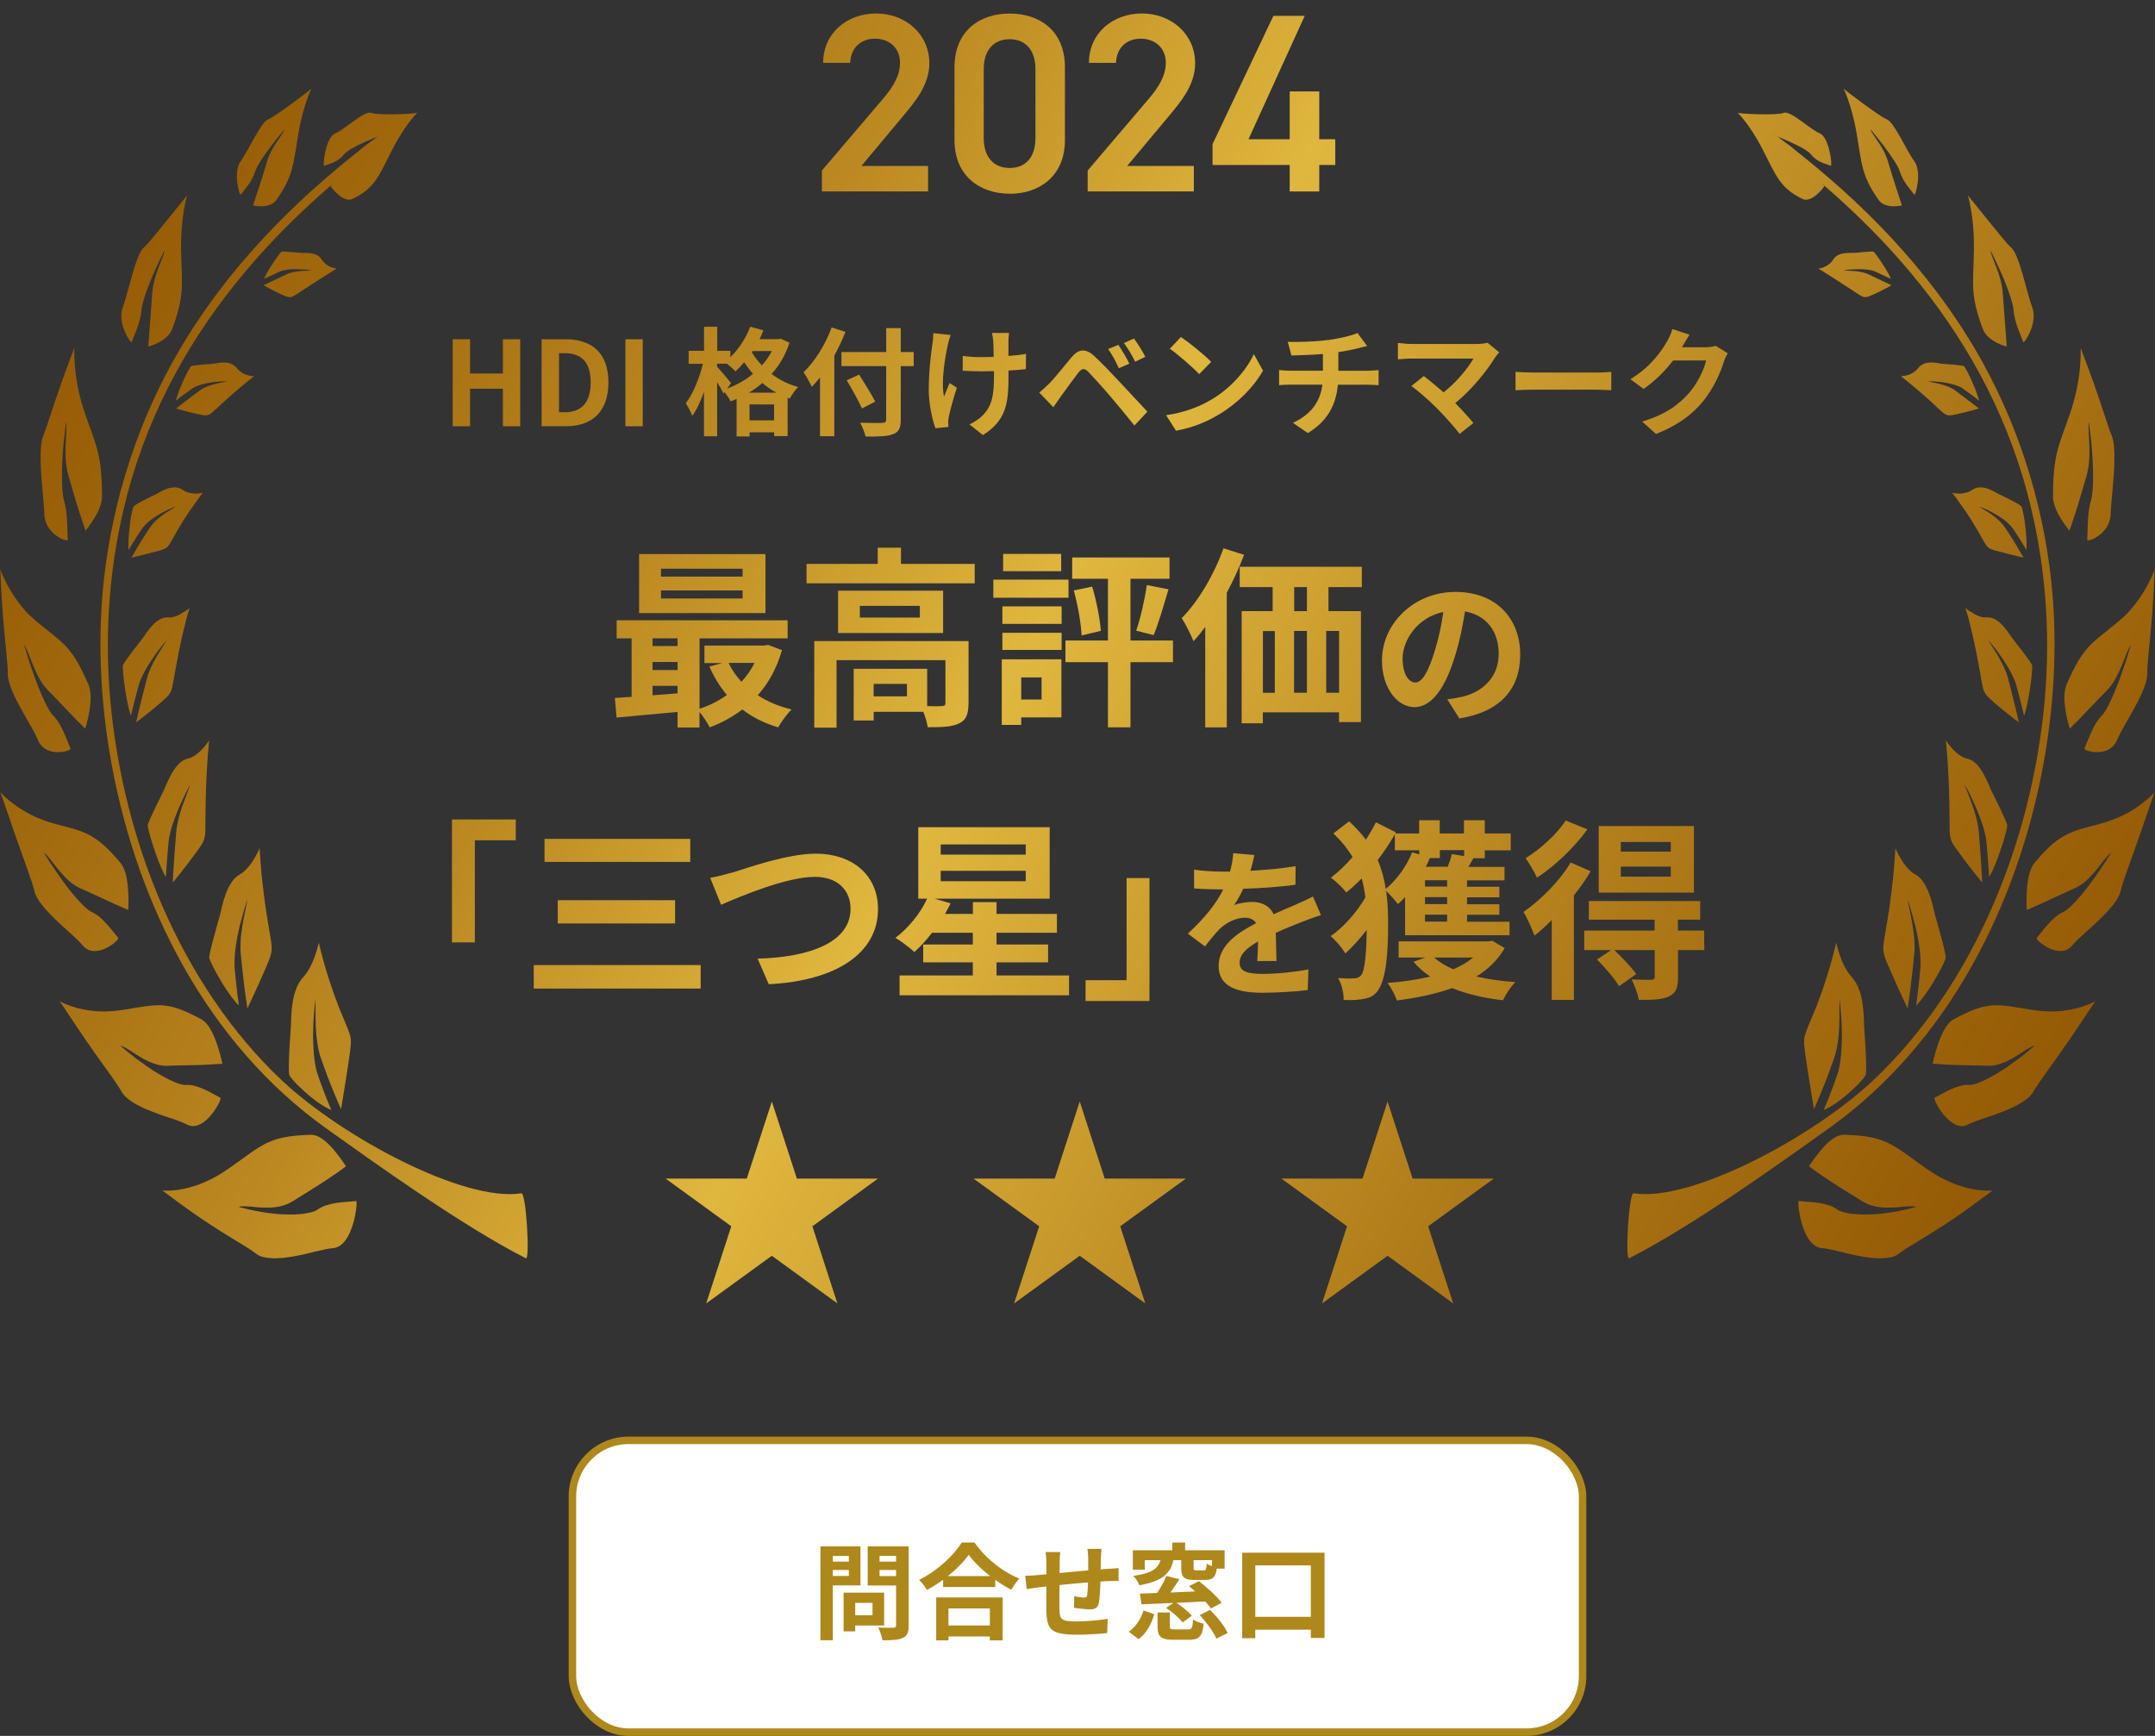 <svg width="288" height="232" viewBox="0 0 288 232" fill="none" xmlns="http://www.w3.org/2000/svg">
    <rect x="0" y="0" width="288" height="232" fill="#333333" stroke="none"/>
    <path d="M124.02 25.58h-14.18v-2.79l8.06-9.46c1.53-1.77 2.38-3.3 2.38-4.93 0-2.14-1.6-3.23-3.33-3.23-1.84 0-3.23 1.12-3.33 3.23h-3.61c0-3.98 3.2-6.6 7.08-6.6s7.11 2.72 7.11 6.67c0 2.96-2.04 5.27-3.54 7.08l-5.54 6.63h8.91v3.4h-.01z" fill="url(#ft0cklam6a)"/>
    <path d="M134.94 25.89c-3.91 0-7.38-2.31-7.38-7.18V9.02c0-5 3.47-7.21 7.38-7.21 3.91 0 7.38 2.21 7.38 7.18v9.73c0 4.86-3.47 7.18-7.38 7.18v-.01zm0-20.65c-2.14 0-3.47 1.46-3.47 3.98v9.25c0 2.52 1.33 3.98 3.47 3.98s3.44-1.46 3.44-3.98V9.22c0-2.52-1.33-3.98-3.44-3.98z" fill="url(#cv691g20ab)"/>
    <path d="M159.54 25.58h-14.18v-2.79l8.06-9.46c1.53-1.77 2.38-3.3 2.38-4.93 0-2.14-1.6-3.23-3.33-3.23-1.84 0-3.23 1.12-3.33 3.23h-3.61c0-3.98 3.2-6.6 7.08-6.6s7.11 2.72 7.11 6.67c0 2.96-2.04 5.27-3.54 7.08l-5.54 6.63h8.91v3.4h-.01z" fill="url(#hv2hghj8sc)"/>
    <path d="m174.37 2.11-7.52 16.5h5.51v-6.39h3.95v6.39h2.14v3.44h-2.14v3.54h-3.95v-3.54h-10.31v-2.79l8.13-17.14h4.18l.01-.01z" fill="url(#8wzu89dm3d)"/>
    <path d="M60.5 45.34h2.32v4.58h4.39v-4.58h2.31v11.63h-2.31v-5.02h-4.39v5.02H60.5V45.34z" fill="url(#1wfypfrc4e)"/>
    <path d="M72.38 45.34h3.19c3.55 0 5.74 1.85 5.74 5.77 0 3.92-2.2 5.85-5.62 5.85h-3.31V45.33v.01zm3.05 9.76c2.17 0 3.51-1.16 3.51-3.99s-1.35-3.91-3.51-3.91h-.72v7.89h.72v.01z" fill="url(#715zglhoif)"/>
    <path d="M83.58 45.34h2.32v11.63h-2.32V45.34z" fill="url(#ndyj8hu4ag)"/>
    <path d="M105.51 45.81c-.53 1.63-1.35 3.01-2.39 4.17.99.75 2.18 1.37 3.55 1.74-.38.36-.89 1.1-1.13 1.55l-.28-.11v5.12h-1.8v-.5h-3.28v.55h-1.74v-5.02c-.27.13-.53.24-.8.33-.17-.36-.5-.86-.8-1.24l-.14.2c-.19-.39-.52-.97-.86-1.52v7.23h-1.76v-5.95c-.44 1.26-.97 2.42-1.57 3.22-.17-.52-.58-1.24-.86-1.69.96-1.24 1.85-3.41 2.29-5.27h-1.91v-1.73h2.06v-3.22h1.76v3.22h1.76v.85c1.11-1.08 2.09-2.57 2.65-4.08l1.77.49c-.16.39-.33.78-.52 1.18h2.53l.31-.06 1.18.55-.02-.01zm-8.35 6.13c1.26-.47 2.45-1.13 3.47-1.98-.44-.5-.83-1.02-1.18-1.54-.38.46-.77.86-1.16 1.21-.24-.25-.72-.69-1.13-1.02h-1.33v.38c.42.46 1.6 1.85 1.87 2.21l-.53.74h-.01zm6.6.54c-.69-.38-1.32-.82-1.88-1.29-.56.49-1.16.91-1.8 1.29h3.69-.01zm-.31 3.7v-2.13h-3.28v2.13h3.28zm-2.87-9.27-.11.16c.36.6.8 1.19 1.35 1.76.52-.58.97-1.22 1.33-1.91h-2.57v-.01z" fill="url(#cjhqbipi4h)"/>
    <path d="M112.99 44.35c-.42 1.05-.91 2.12-1.49 3.17V58.3h-1.91v-7.86c-.36.46-.74.88-1.1 1.26-.2-.46-.77-1.49-1.1-1.95 1.49-1.43 2.92-3.69 3.75-5.99l1.85.6v-.01zm9.12 4.58h-1.73v7.12c0 1.21-.28 1.69-1.04 1.98-.77.3-1.95.33-3.67.31-.11-.53-.44-1.36-.72-1.85 1.21.05 2.59.05 2.95.03.39 0 .53-.13.53-.47v-7.12h-5.98v-1.88h5.98v-3.2h1.95v3.2h1.73v1.88zm-6.91 5.67c-.41-.96-1.33-2.57-2.04-3.77l1.66-.77c.71 1.15 1.68 2.68 2.15 3.62l-1.77.91v.01z" fill="url(#gdjnv537pi)"/>
    <path d="M126.68 46.03c-.39 1.74-.94 5.04-.52 6.98.2-.49.49-1.24.75-1.82l.97.63c-.45 1.35-.88 2.93-1.07 3.83-.06.24-.09.58-.09.77 0 .16.02.42.03.64l-1.74.17c-.35-.94-.89-3.14-.89-5.08 0-2.57.31-4.99.5-6.26.08-.44.09-.97.11-1.36l2.32.24c-.14.38-.3.94-.38 1.27l.01-.01zm8.09-.47v2.01c.88-.06 1.71-.16 2.35-.28l-.02 2.04c-.63.08-1.44.14-2.32.19v.66c0 3.7-.28 5.98-3.42 7.97l-1.8-1.43c.6-.27 1.38-.77 1.82-1.26 1.21-1.26 1.46-2.65 1.46-5.3v-.56c-.6.02-1.18.03-1.76.03-.67 0-1.65-.05-2.42-.08v-1.99c.77.11 1.54.17 2.37.17.56 0 1.18-.02 1.77-.03-.02-.88-.03-1.69-.06-2.12-.03-.39-.11-.83-.17-1.08h2.28c-.05.35-.06.72-.08 1.07v-.01z" fill="url(#79o1ievwwj)"/>
    <path d="M140.19 51.3c.71-.72 1.93-2.26 3.01-3.55.93-1.1 1.85-1.27 3.08-.13 1.05.99 2.26 2.24 3.2 3.26 1.05 1.11 2.65 2.86 3.86 4.14l-1.73 1.85c-1.05-1.3-2.38-2.92-3.31-4-.91-1.08-2.31-2.6-2.87-3.19-.5-.5-.83-.47-1.29.09-.61.78-1.73 2.34-2.35 3.19-.36.5-.74 1.05-1.02 1.46l-1.88-1.95c.47-.38.82-.72 1.3-1.19v.02zm10.74-2.7-1.41.61c-.45-.99-.85-1.76-1.43-2.56l1.37-.56c.44.64 1.13 1.79 1.47 2.51zm2.15-.92-1.37.66c-.5-.99-.93-1.71-1.51-2.49l1.35-.61c.46.63 1.16 1.74 1.52 2.45l.01-.01z" fill="url(#kvpar0rrbk)"/>
    <path d="M161.86 53.43c2.68-1.58 4.72-3.99 5.71-6.1l1.22 2.21c-1.19 2.12-3.28 4.28-5.81 5.81-1.58.96-3.61 1.84-5.82 2.21l-1.32-2.07c2.45-.35 4.49-1.15 6.01-2.06h.01zm0-5.06-1.6 1.63c-.82-.88-2.78-2.59-3.92-3.39l1.48-1.57c1.1.74 3.14 2.37 4.05 3.33h-.01z" fill="url(#ju1grm3zql)"/>
    <path d="M177.47 45.45c1.57-.22 3.17-.58 3.95-.94l1.29 1.73c-.53.13-.94.24-1.21.3-.77.2-1.69.38-2.64.52v2.49h3.95c.35 0 1.08-.06 1.43-.09v2.02c-.42-.03-.96-.06-1.38-.06h-4.06c-.24 2.64-1.36 4.86-4.02 6.46l-1.99-1.37c2.39-1.1 3.64-2.78 3.94-5.1h-4.31c-.49 0-1.07.03-1.48.06v-2.02c.42.05.96.09 1.44.09h4.42v-2.23c-1.51.13-3.15.17-4.21.2l-.49-1.82c1.19.03 3.62 0 5.35-.25l.02.01z" fill="url(#xyyrfbg8mm)"/>
    <path d="M199.83 47.74c-1.13 1.84-3.14 4.35-5.35 6.14.89.89 1.82 1.91 2.43 2.65l-1.84 1.46c-.66-.88-1.98-2.35-3-3.39-.91-.93-2.51-2.34-3.45-3.01l1.66-1.33c.63.47 1.66 1.32 2.65 2.18 1.77-1.41 3.25-3.23 3.99-4.52h-8.3c-.63 0-1.48.08-1.8.11v-2.2c.41.06 1.27.14 1.8.14h8.71c.6 0 1.13-.06 1.46-.17l1.57 1.29c-.22.25-.41.46-.53.66v-.01z" fill="url(#krqbkefu2n)"/>
    <path d="M205.07 49.79h8.43c.74 0 1.43-.06 1.84-.09v2.46c-.38-.02-1.18-.08-1.84-.08h-8.43c-.89 0-1.95.03-2.53.08V49.7c.56.05 1.71.09 2.53.09z" fill="url(#ue8fm9r36o)"/>
    <path d="M224.83 46.33s-.03.05-.05.08h3.15c.49 0 1-.08 1.37-.19l1.6.99c-.17.3-.39.74-.52 1.13-.42 1.4-1.32 3.48-2.73 5.24-1.49 1.82-3.39 3.26-6.34 4.42l-1.85-1.66c3.22-.96 4.96-2.32 6.32-3.88 1.07-1.22 1.98-3.11 2.23-4.28h-4.41c-1.05 1.37-2.42 2.75-3.95 3.8l-1.76-1.3c2.75-1.68 4.11-3.7 4.9-5.05.24-.39.57-1.11.71-1.65l2.29.75c-.36.55-.77 1.26-.96 1.6z" fill="url(#673ddsnh2p)"/>
    <path d="M104.51 86.88c-.69 2.42-1.8 4.42-3.24 6.04 1.29.85 2.83 1.49 4.52 1.9-.59.57-1.39 1.67-1.8 2.39-1.82-.54-3.42-1.34-4.78-2.39-1.31 1-2.78 1.8-4.37 2.39-.28-.59-.85-1.44-1.36-2.06v2.08h-2.93v-2.08c-2.96.28-5.89.54-8.15.75l-.23-2.62c.67-.05 1.44-.08 2.24-.15v-7.81h-2V82.9h22.85v2.42H93.49v9.41c1.31-.44 2.57-1.05 3.65-1.85-.93-1.11-1.72-2.39-2.34-3.8l1.7-.46h-2.36v-2.34h7.99l.51-.1 1.88.72-.01-.02zm-2.21-4.94H85.41v-7.89h16.89v7.89zm-15.09 3.37v1.03h3.34v-1.03h-3.34zm0 4.24h3.34v-1.08h-3.34v1.08zm0 3.37c1.08-.08 2.21-.15 3.34-.26v-1h-3.34v1.26zm12.03-16.91h-10.9v1.05h10.9v-1.05zm0 2.9h-10.9v1.08h10.9v-1.08zm-1.87 9.69c.44.93 1.03 1.77 1.72 2.52.69-.75 1.29-1.59 1.75-2.52h-3.47z" fill="url(#iu9lj3i2hq)"/>
    <path d="M130.26 75.36v2.6h-22.47v-2.6h9.51V73.2h3.11v2.16h9.85zM129.43 94c0 1.41-.28 2.24-1.29 2.7-.95.46-2.31.49-4.16.49-.08-.59-.31-1.39-.59-2.06h-6.63v1.16h-2.67v-6.91h9.82v4.99c.87.03 1.67.03 1.95 0 .39-.03.49-.1.49-.41v-5.73H111.8v9.02h-2.98V85.68h20.62v8.33l-.01-.01zm-3.39-15.06v5.66H112v-5.66h14.04zm-3.11 2.03h-8.02v1.57h8.02v-1.57zm-1.72 10.43h-4.45v1.67h4.45V91.4z" fill="url(#yj07t4yilr)"/>
    <path d="M142.8 79.89h-10.05v-2.42h10.05v2.42zm-.95 15.99h-5.37v1h-2.6v-8.77h7.97v7.77zm-7.89-14.84h7.92v2.34h-7.92v-2.34zm0 3.53h7.92v2.29h-7.92v-2.29zm7.86-8.23h-7.76v-2.31h7.76v2.31zm-5.34 14.19v2.96h2.72v-2.96h-2.72zm20.28-2.03h-5.68v8.71h-3.01V88.5h-5.68v-2.9h5.68v-8.25h-4.78V74.5h13.01v2.85h-5.22v8.25h5.68v2.9zm-10.8-10.1c.57 1.9 1.05 4.32 1.16 5.91l-2.57.62c-.08-1.62-.51-4.09-1.05-6.02l2.47-.51h-.01zm5.89 5.88c.57-1.65 1.16-4.24 1.41-6.09l2.9.57c-.64 2.16-1.34 4.58-1.98 6.12l-2.34-.59.01-.01z" fill="url(#hx7cxb8j7s)"/>
    <path d="M166.26 74.16c-.64 1.7-1.44 3.42-2.31 5.06v17.99h-2.88V83.79c-.51.69-1.03 1.34-1.57 1.9-.28-.72-1.08-2.34-1.57-3.08 2.21-2.24 4.32-5.78 5.58-9.33l2.75.87v.01zm11.28 4.31v3.21h4.34v14.83h-2.93V95.2h-10.18v1.47h-2.83V81.68h4.14v-3.21h-4.4v-2.72H182v2.72h-4.47.01zm-8.76 14.12h1.59v-8.25h-1.59v8.25zm4.16-8.26v8.25h1.72v-8.25h-1.72zm1.72-5.86h-1.7v3.21h1.7v-3.21zm4.3 5.86h-1.72v8.25h1.72v-8.25z" fill="url(#s2pzv0pdrt)"/>
    <path d="m195.03 96.01-1.61-2.55c.81-.09 1.41-.21 1.99-.34 2.74-.64 4.88-2.61 4.88-5.74 0-2.96-1.61-5.16-4.5-5.66-.3 1.82-.66 3.79-1.29 5.81-1.29 4.33-3.13 6.98-5.46 6.98s-4.35-2.61-4.35-6.23c0-4.95 4.28-9.17 9.83-9.17s8.65 3.68 8.65 8.36-2.76 7.71-8.16 8.55l.02-.01zm-5.89-4.8c.9 0 1.74-1.35 2.61-4.24.49-1.59.9-3.41 1.14-5.18-3.54.73-5.44 3.86-5.44 6.21 0 2.16.86 3.21 1.69 3.21z" fill="url(#7hwiu3j4fu)"/>
    <path d="M68.93 109.521v2.78h-5.47v13.65H60.4v-16.43h8.53z" fill="url(#16y9za8a7v)"/>
    <path d="M93.64 128.98v3.14H71.33v-3.14h22.31zm-1.39-16.87v3.08H72.77v-3.08h19.48zm-2.03 8.2v3.11H74.54v-3.11h15.68z" fill="url(#n8wrnkblvw)"/>
    <path d="M98.06 116.56c1.98-.62 7.22-2.47 10.98-2.47 4.65 0 8.3 2.67 8.3 7.43 0 5.84-5.55 9.56-14.6 10.02l-1.49-3.42c6.97-.18 12.42-2.19 12.42-6.66 0-2.42-1.67-4.27-4.76-4.27-3.78 0-9.87 2.57-12.54 3.73l-1.46-3.6c.95-.15 2.24-.51 3.16-.77l-.01.01z" fill="url(#5dx2rk44ex)"/>
    <path d="M142.87 130.37v2.65h-22.65v-2.65h9.79v-1.75h-6.63v-2.39h6.63v-1.57h-5.45c-.75.98-1.57 1.88-2.36 2.57-.59-.54-1.82-1.49-2.54-1.88 1.7-1.29 3.32-3.24 4.24-5.24h-1.18v-9.56h17.56v9.56h-15.37l2.13.62c-.23.46-.46.93-.75 1.41h3.73v-1.57h3.16v1.57h8.07v2.52h-8.07v1.57h6.89v2.39h-6.89v1.75h9.69zm-17.15-16.15h11.36v-1.36h-11.36v1.36zm0 3.55h11.36v-1.39h-11.36v1.39z" fill="url(#auzoomkwey)"/>
    <path d="M145.08 133.781v-2.78h5.48v-13.65h3.06v16.43h-8.54z" fill="url(#j89rw2lxuz)"/>
    <path d="M167.09 116.38c2.04-.11 4.18-.3 6.06-.62l-.02 2.48c-2.04.3-4.67.47-6.98.54-.36.79-.79 1.56-1.22 2.19.56-.26 1.71-.43 2.42-.43 1.31 0 2.38.56 2.85 1.65 1.11-.51 2.01-.88 2.89-1.26.84-.36 1.59-.71 2.38-1.11l1.07 2.49c-.69.19-1.82.62-2.55.9-.96.39-2.19.86-3.49 1.46.02 1.2.06 2.79.09 3.77h-2.57c.06-.64.09-1.67.11-2.61-1.61.92-2.46 1.76-2.46 2.83 0 1.18 1.01 1.5 3.11 1.5 1.82 0 4.2-.24 6.08-.6l-.09 2.76c-1.41.19-4.05.36-6.06.36-3.36 0-5.85-.81-5.85-3.58s2.57-4.46 5.01-5.72c-.32-.54-.9-.73-1.5-.73-1.2 0-2.53.69-3.34 1.48-.64.64-1.26 1.41-1.99 2.36l-2.29-1.71c2.25-2.08 3.77-3.98 4.73-5.91h-.28c-.88 0-2.44-.04-3.62-.13v-2.51c1.09.17 2.68.26 3.77.26h1.03c.24-.86.39-1.69.43-2.46l2.83.24c-.11.54-.26 1.24-.54 2.14l-.01-.03z" fill="url(#vwid1gi18A)"/>
    <path d="M187.8 119.88c-.31.33-.64.67-.98.95-.33-.44-1.05-1.26-1.57-1.77.21 1.49.26 2.98.26 4.55 0 3.62-.23 7.22-1.39 8.82-.36.51-.9.87-1.54 1-.93.23-1.93.26-3.01.21 0-.98-.23-2.06-.75-2.93 1.08.08 1.88.08 2.34.03.33-.05.57-.18.77-.44.49-.62.69-3.14.72-6.02-.93 1.21-1.93 2.31-2.85 3.14-.46-.75-1.29-1.75-1.98-2.31 1.67-1.11 3.52-3.19 4.65-5.17-.1-.87-.26-1.72-.49-2.54-.67.69-1.36 1.31-2.06 1.88-.46-.62-1.41-1.52-2.06-1.98 1-.75 1.98-1.7 2.9-2.75-.64-1.08-1.47-2.13-2.57-3.16l2.11-1.62c.87.8 1.62 1.62 2.24 2.44.51-.77.95-1.54 1.34-2.31l2.67 1.34-.08.15h3.19v-1.77h2.75v1.77h3.24v-1.77h2.78v1.77h3.47v2.26h-3.47v1.05h-1.52c-.23.41-.46.8-.67 1.16h4.83v1.8h-5.01v.85h4.32v1.41h-4.32v.93h4.32v1.41h-4.32v.93h5.68v1.8h-13.96v-5.09l.02-.02zm-1.39-8.38c-.67 1.18-1.44 2.34-2.29 3.44.54 1.26.87 2.54 1.08 3.86 1.46-1.21 2.78-3.03 3.52-4.88l.95.26v-.54h-3.26V111.5zm14.68 15.21c-.9 1.57-2.21 2.83-3.78 3.8 1.59.36 3.34.62 5.22.75-.62.57-1.31 1.67-1.67 2.42-2.52-.28-4.81-.82-6.79-1.62-2.24.8-4.76 1.31-7.38 1.65-.21-.64-.82-1.8-1.26-2.34 2.03-.15 3.96-.44 5.71-.85-.85-.57-1.59-1.23-2.24-1.98l1.59-.57h-3.57v-2.16h12.06l.46-.08 1.65.98zm-7.69-9.07h-2.96v.85h2.96v-.85zm0 2.26h-2.96v.93h2.96v-.93zm0 2.34h-2.96v.93h2.96v-.93zm-.97-8.61v1.05h-1.34c-.15.39-.33.77-.54 1.16h2.93c.23-.59.46-1.23.54-1.7l1.65.28v-.8h-3.24v.01zm-.75 14.34c.67.62 1.52 1.13 2.55 1.57 1-.44 1.9-.95 2.65-1.57h-5.2z" fill="url(#s3zd6fxroB)"/>
    <path d="M212.58 116.43c-.62 1.08-1.39 2.16-2.24 3.24v13.96h-2.96v-10.67c-.77.77-1.54 1.49-2.31 2.08-.23-.67-1-2.42-1.47-3.16 2.29-1.59 4.81-4.09 6.3-6.61l2.67 1.16h.01zm-.44-5.58c-1.7 2.36-4.32 4.88-6.73 6.45-.31-.69-1.05-1.95-1.52-2.6 2-1.23 4.27-3.32 5.35-5.04l2.9 1.18v.01zm15.63 16.12h-3.52v3.65c0 1.41-.26 2.13-1.26 2.57-.95.44-2.24.44-3.98.44-.13-.82-.57-1.95-.95-2.73 1.08.05 2.29.05 2.62.05.36-.03.46-.13.46-.41v-3.57h-5.4c1.03.98 2.29 2.31 2.93 3.21l-2.29 1.62c-.57-.98-1.88-2.49-2.96-3.57l1.9-1.26h-3.6v-2.6h9.41v-1.46h-8.79v-2.49h14.88v2.49h-2.98v1.46h3.5l.03 2.6zm-1.39-7.68h-12.72v-8.89h12.72v8.89zm-3.09-6.76h-6.68v1.29h6.68v-1.29zm0 3.29h-6.68v1.34h6.68v-1.34z" fill="url(#bw6idfa7dC)"/>
    <path d="M43.31 22.15c-.19.07.17-3.8 1.52-4.34 1.34-.56 3.88-3.1 4.82-2.72.94.37 5.99.12 6.14-.03.16-.14-1.49 1.28-3.34 4.89-1.85 3.6-2.35 5.2-5.35 6.64-1.27.61-2.93-1.7-2.93-1.7s2.28-2.58 3.47-4.22c1.19-1.65 2.77-1.92 3.45-2.66 0 0-4.32 1.6-5.13 2.64-.81 1.05-2.07 1.28-2.65 1.51v-.01z" fill="url(#4zdmc8o1wD)"/>
    <path d="M47.57 160.489c.1-.01.11.35.05.92-.06.56-.19 1.32-.42 2.1-.23.78-.55 1.57-.99 2.19-.21.3-.46.56-.74.76-.29.19-.59.32-.94.35-.34.03-.73.08-1.15.18-.42.09-.86.19-1.33.3-.47.12-.95.23-1.45.35-.24.06-.5.11-.75.16-.25.04-.51.09-.76.14-.25.04-.5.08-.76.11-.24.04-.49.06-.73.08-.25.02-.48.03-.71.04-.23 0-.46 0-.67-.02-.43-.03-.83-.09-1.18-.18-.34-.11-.65-.27-.88-.47-.12-.1-.28-.2-.46-.33-.19-.13-.4-.27-.64-.42-.24-.16-.5-.31-.78-.48-.28-.17-.58-.35-.89-.54-1.26-.77-2.76-1.7-4.18-2.66-.35-.23-.71-.48-1.04-.71-.35-.24-.68-.47-1.01-.71-.32-.23-.63-.45-.92-.66-.28-.21-.56-.42-.81-.6-.51-.38-.93-.69-1.24-.92-.31-.23-.5-.36-.55-.36-.1-.01.08.01.47.02.38 0 .97 0 1.74-.12.38-.06.81-.14 1.26-.25.22-.06.46-.13.7-.2.25-.07.5-.16.76-.25.52-.2 1.06-.43 1.62-.71.56-.28 1.15-.61 1.74-1.01 1.19-.78 2.16-1.52 3.04-2.14.87-.63 1.67-1.17 2.47-1.58.21-.11.41-.2.62-.28.21-.09.42-.18.64-.25.22-.08.45-.15.67-.2.23-.06.47-.11.72-.16.98-.19 2.09-.27 3.45-.32.28 0 .56.06.84.17.28.11.55.28.81.47.27.2.53.42.78.68.25.25.48.51.71.78.22.28.43.54.62.78.19.25.35.47.49.68.28.39.44.66.44.66s-.27.19-.71.52c-.44.32-1.06.75-1.77 1.22-.36.24-.74.48-1.12.73-.39.25-.79.5-1.18.75-.79.48-1.57.96-2.22 1.38-.65.41-1.34.66-2.02.79-.35.06-.7.1-1.04.12-.34.01-.68.01-1.01 0-.16 0-.32-.01-.49-.02-.16-.01-.32-.03-.47-.04-.31-.04-.6-.06-.88-.08-.55-.04-1.04-.06-1.43.04l.39.11c.25.06.6.16 1.04.26.87.18 2.04.42 3.26.54.31.04.61.06.92.08l.92.03c.59.02 1.18 0 1.71-.05.13-.01.26-.02.38-.04.12-.01.25-.04.37-.06.23-.04.45-.08.65-.13s.37-.1.52-.17c.16-.05.29-.13.39-.2.42-.3.89-.51 1.36-.63.48-.15.97-.24 1.43-.3.48-.06.93-.09 1.33-.12.4-.04.76-.07 1.03-.1l-.02-.02z" fill="url(#33q36r6ibE)"/>
    <path d="M29.45 146.73c.08.04-.02.35-.24.78-.22.42-.56.98-.99 1.5-.43.51-.94.99-1.5 1.26-.27.13-.56.21-.86.23-.28.01-.59-.05-.87-.21-.3-.15-.64-.29-1.01-.44-.37-.14-.77-.28-1.2-.42-.42-.14-.85-.29-1.3-.44-.22-.08-.45-.16-.67-.25-.22-.08-.44-.16-.66-.25-.44-.18-.87-.35-1.28-.56-.41-.2-.8-.4-1.14-.63-.7-.44-1.25-.94-1.53-1.48-.29-.53-.96-1.5-1.8-2.67-.84-1.16-1.83-2.56-2.77-3.91-.94-1.36-1.82-2.7-2.5-3.71-.66-1.01-1.13-1.69-1.19-1.74-.07-.04.06.05.38.2.33.16.85.37 1.53.59.67.21 1.52.4 2.5.52.49.05 1.02.08 1.57.08.27 0 .55-.01.85-.03.29-.02.59-.05.9-.08.6-.08 1.17-.16 1.69-.25s1-.18 1.46-.24c.46-.07.89-.13 1.31-.17.41-.04.82-.06 1.23-.06.4 0 .8.06 1.22.13.41.07.83.18 1.28.34.44.16.91.34 1.41.58.25.11.51.24.78.38.27.13.55.29.85.44.98.54 1.65 2.01 2.11 3.36a23.84 23.84 0 0 1 .71 2.59s-.29.02-.75.04c-.23.01-.52.04-.84.06-.31.01-.66.04-1.03.05-.75.03-1.57.04-2.38.06-.8.02-1.59.02-2.26.06-.66.04-1.3-.09-1.92-.31-.31-.11-.61-.23-.9-.38a9.02 9.02 0 0 1-.44-.22c-.14-.08-.27-.17-.41-.24-.27-.16-.54-.33-.79-.49-.25-.16-.49-.32-.72-.46-.45-.29-.87-.51-1.22-.61 0 0 .11.1.3.26s.47.4.81.67c.33.28.73.59 1.17.92.43.32.92.66 1.41 1.01.13.08.25.17.37.25.13.08.25.16.38.25.25.16.51.31.76.46.5.3.99.56 1.45.79.46.21.88.39 1.24.51.36.11.67.17.89.15.22-.01.44 0 .66.02.22.04.44.08.66.15.44.12.87.3 1.29.49.41.19.79.4 1.14.59.35.19.65.35.89.47l-.03.01z" fill="url(#k7ny70lf0F)"/>
    <path d="M15.79 125.379c.12.13-.64.87-1.64 1.35-.5.23-1.06.4-1.6.37-.27 0-.54-.06-.79-.18-.25-.13-.49-.3-.7-.56-.43-.51-1.01-1.06-1.67-1.65-.65-.59-1.37-1.21-2.03-1.88-.16-.16-.34-.31-.5-.49-.16-.16-.31-.32-.46-.48-.31-.33-.59-.66-.84-.98-.5-.65-.86-1.27-.97-1.83-.06-.28-.19-.68-.34-1.18-.17-.49-.37-1.08-.6-1.73-.46-1.3-1.01-2.83-1.54-4.32-.52-1.5-1.02-2.94-1.39-4.04-.19-.56-.35-1.02-.47-1.34-.12-.34-.19-.54-.23-.57-.05-.07.05.06.31.31.25.25.65.63 1.21 1.05.27.23.59.46.93.69.34.23.73.46 1.15.7.83.46 1.81.89 2.9 1.24 1.1.34 2.04.56 2.87.79.83.23 1.56.47 2.26.8.7.34 1.36.78 2.08 1.38.18.16.36.32.54.5.19.18.37.37.57.57.38.4.79.86 1.23 1.38.19.23.34.49.47.78.13.28.23.61.31.94.16.67.24 1.4.28 2.09.02.35.03.67.04.97v.81c0 .23-.01.42-.02.55 0 .13-.02.2-.02.2l-.66-.29c-.41-.18-.99-.44-1.63-.73-.32-.15-.67-.3-1.01-.47-.35-.17-.71-.32-1.06-.49-.71-.32-1.39-.64-1.97-.89-.58-.25-1.11-.61-1.6-1.04-.48-.44-.92-.92-1.33-1.41-.4-.49-.77-.97-1.09-1.38-.34-.42-.64-.77-.93-.98 0 0 .29.48.76 1.21.23.35.51.77.81 1.21.31.46.64.93.99 1.41.35.49.72.96 1.08 1.41.37.44.72.87 1.07 1.24.34.37.66.7.95.95.29.25.53.42.73.51.76.32 1.47.99 2.08 1.68.3.33.59.68.83.99.26.32.47.59.65.8l-.01.03z" fill="url(#4sy0qtpd7G)"/>
    <path d="M9.41 100.049c.08.16-.74.49-1.71.47-.97 0-2.09-.37-2.61-1.58-.51-1.21-1.56-2.86-2.45-4.53-.9-1.66-1.63-3.34-1.6-4.39.02-.53-.08-1.59-.2-2.89-.06-.66-.13-1.38-.21-2.12-.06-.75-.14-1.52-.2-2.29-.02-.2-.03-.38-.05-.57-.01-.09-.02-.19-.02-.29 0-.1-.01-.2-.02-.31-.03-.41-.06-.81-.08-1.2-.02-.39-.05-.76-.07-1.11l-.03-.52c0-.18-.02-.33-.02-.49-.06-1.25-.09-2.09-.12-2.19-.03-.09.03.08.17.46.08.18.18.42.3.69.13.28.29.59.47.94.1.17.19.35.3.54.1.18.22.37.34.57.25.39.52.8.83 1.21.31.42.65.84 1.02 1.26.18.22.38.41.59.6l.63.57c.23.19.44.37.65.54.2.16.4.32.59.47.39.31.74.6 1.07.87.68.54 1.26 1.02 1.8 1.6.54.57 1.02 1.21 1.51 2.03.12.21.24.42.36.66.12.22.25.46.37.71.24.51.51 1.07.78 1.69.11.27.2.55.24.86.05.3.07.62.07.95 0 .64-.09 1.31-.19 1.93-.06.31-.11.6-.17.85-.07.27-.12.5-.18.71-.11.39-.19.64-.19.64s-.19-.2-.51-.53c-.16-.16-.36-.35-.57-.56-.21-.23-.44-.47-.69-.72-.51-.52-1.05-1.09-1.59-1.66-.54-.56-1.06-1.12-1.52-1.57a7.51 7.51 0 0 1-1.17-1.55c-.33-.57-.61-1.18-.85-1.76-.12-.29-.24-.58-.35-.85-.1-.28-.21-.55-.31-.8-.21-.49-.4-.92-.6-1.23 0 0 .04.13.11.37.07.23.17.57.29.97.06.21.13.43.21.67.08.23.16.47.24.73.09.25.18.52.28.8.09.27.19.54.29.82.4 1.11.86 2.24 1.3 3.16.21.47.43.87.62 1.2.2.33.37.59.52.73.3.29.57.66.81 1.04.24.4.45.83.64 1.25.19.42.37.83.52 1.21.07.18.14.36.2.51.06.16.13.3.18.43h-.02z" fill="url(#jpaa7j4efH)"/>
    <path d="M9.05 72.14c.01.19-.75.01-1.52-.55-.39-.29-.79-.67-1.09-1.16-.3-.49-.51-1.1-.52-1.81 0-.35-.03-.73-.07-1.17-.03-.42-.07-.88-.12-1.37-.08-.95-.19-2-.24-3.03-.13-2.04-.09-3.99.31-4.87.21-.45.52-1.42.91-2.6.39-1.18.85-2.6 1.32-3.91.93-2.67 1.89-5.04 1.9-5.21v.44c0 .37 0 .95.06 1.71.03.38.06.79.11 1.23.06.45.13.94.22 1.46.19 1.03.45 2.17.84 3.36.19.6.38 1.14.56 1.64.18.5.35.96.51 1.4.15.44.3.85.43 1.26.14.41.26.8.36 1.21.05.2.11.4.15.61.04.21.09.43.12.63.08.44.14.88.19 1.36.02.25.04.5.06.77.03.25.04.53.05.81.02.57.05 1.19.05 1.85.02 1.15-.54 2.28-1.1 3.17-.27.45-.55.83-.76 1.11-.11.14-.19.25-.25.33-.06.07-.09.11-.09.11s-.03-.07-.07-.2c-.04-.13-.11-.31-.19-.54-.15-.46-.37-1.11-.61-1.84-.12-.37-.25-.76-.36-1.16-.12-.4-.24-.82-.36-1.21-.25-.83-.47-1.62-.67-2.29-.41-1.34-.45-2.79-.41-4.1.05-1.3.16-2.45.09-3.23 0 0-.02.14-.06.37-.03.25-.08.59-.13 1.02-.06.42-.1.93-.17 1.47-.03.28-.05.55-.07.85l-.06.89c-.08 1.21-.12 2.47-.08 3.53 0 .28.02.54.03.77.01.23.04.46.06.66.05.41.1.73.17.96.14.44.24.91.3 1.4.06.49.1.99.12 1.47.02.47.04.93.05 1.35.01.41.02.78.03 1.05z" fill="url(#cd7ak69w5I)"/>
    <path d="M17.62 45.71c-.05.14-.57-.49-.95-1.43-.2-.47-.37-1.02-.43-1.59-.03-.28-.04-.56-.01-.85.03-.28.1-.56.19-.82.21-.54.41-1.23.62-2.02.11-.38.22-.78.33-1.19.11-.41.23-.82.34-1.23.47-1.61.99-3.06 1.52-3.51.26-.2.75-.76 1.32-1.46.29-.35.6-.74.93-1.14.32-.4.65-.8.98-1.21.32-.4.64-.79.94-1.16.3-.37.57-.7.81-1 .47-.57.78-.98.8-1.06.05-.13-.16.51-.39 1.78-.23 1.26-.45 3.15-.42 5.47.02.59.03 1.11.04 1.62.02.49.04.95.05 1.4.03.86.04 1.64-.01 2.4-.1 1.54-.44 3.03-1.25 5.21-.17.47-.46.84-.79 1.14-.33.3-.71.54-1.06.73-.36.18-.7.32-.95.4-.25.08-.41.12-.41.12l.05-.73c.03-.44.08-1.09.13-1.8.1-1.44.26-3.18.33-4.46.08-1.26.43-2.43.8-3.42.09-.25.19-.48.28-.71.08-.23.17-.45.26-.65.16-.42.27-.79.34-1.12 0 0-.05.1-.14.27-.08.18-.21.42-.35.72-.08.16-.15.32-.24.49-.08.18-.16.36-.26.56-.09.2-.18.4-.28.61-.1.22-.19.43-.29.66-.1.23-.19.44-.29.68-.08.23-.18.46-.27.68-.18.45-.34.9-.48 1.31-.14.42-.26.81-.34 1.15-.1.34-.15.61-.16.83-.03.42-.1.84-.21 1.26-.1.42-.23.82-.36 1.19-.28.76-.57 1.42-.73 1.88h.01z" fill="url(#13un81yzuJ)"/>
    <path d="M32.16 26.01c-.07.11-.34-.65-.45-1.62-.07-.49-.08-1.02-.01-1.52.07-.51.21-.98.47-1.33.53-.72 1.2-2.03 1.87-3.21.67-1.18 1.32-2.21 1.82-2.39.49-.18 1.9-1.19 3.21-2.14 1.3-.96 2.5-1.87 2.55-1.98.06-.11-.21.39-.57 1.42-.37 1.03-.84 2.6-1.18 4.63-.35 2.05-.51 3.46-.87 4.75s-.92 2.47-2.03 4.06c-.24.35-.55.56-.89.69-.34.13-.7.19-1.03.2-.68.02-1.23-.11-1.23-.11s.3-.91.68-2.08c.39-1.19.85-2.62 1.15-3.68.3-1.06.79-1.92 1.27-2.63.48-.73.93-1.31 1.14-1.83 0 0-.22.25-.56.67-.34.42-.8.99-1.27 1.61-.93 1.24-1.91 2.67-2.12 3.37-.41 1.4-1.48 2.5-1.93 3.11l-.02.01z" fill="url(#tl0egiszkK)"/>
    <path d="M44.28 148.329c-.12-.02-.3-.1-.52-.22-.11-.05-.24-.12-.37-.2-.12-.08-.26-.16-.41-.25-.14-.1-.29-.2-.45-.3-.16-.11-.31-.23-.47-.35-.16-.13-.32-.25-.48-.37-.16-.13-.33-.28-.48-.4-.16-.14-.32-.27-.47-.42-.15-.14-.3-.28-.44-.42l-.41-.38c-.13-.13-.25-.27-.36-.38-.22-.25-.42-.44-.54-.62-.13-.18-.21-.3-.23-.37-.03-.14-.05-.52-.05-1.04s.02-1.18.05-1.85c.02-.68.08-1.39.12-2.01.04-.62.07-1.15.1-1.5.02-.35.02-.84.05-1.39.03-.56.08-1.2.18-1.83.05-.32.12-.64.19-.96.08-.31.18-.62.3-.92.22-.59.53-1.11.92-1.54.39-.42.71-.94.99-1.45.26-.52.47-1.04.63-1.52.33-.95.48-1.66.48-1.66s.04.14.09.4c.06.27.15.63.27 1.08.23.91.57 2.12.97 3.36.41 1.26.87 2.57 1.3 3.67.11.28.21.53.32.78.1.25.19.48.28.68.18.42.32.75.41.98.19.46.34.81.44 1.14.11.32.18.6.2.92.02.33 0 .68-.06 1.16-.05.47-.14 1.04-.25 1.81-.12.76-.24 1.54-.35 2.28-.12.73-.23 1.41-.32 2-.2 1.18-.33 1.99-.33 1.99s-.12-.28-.32-.71c-.19-.43-.45-1.06-.73-1.74-.15-.35-.29-.72-.44-1.08-.06-.2-.15-.38-.22-.56-.07-.19-.14-.39-.21-.57-.28-.75-.54-1.49-.76-2.1-.11-.3-.2-.64-.28-.98-.05-.18-.08-.35-.12-.53l-.09-.55c-.05-.37-.1-.75-.14-1.12-.03-.38-.05-.75-.07-1.13-.03-.73-.03-1.45-.03-2.05 0-.61 0-1.16-.01-1.54 0 0-.07.44-.13 1.15-.03.35-.07.77-.1 1.23-.04.47-.06.99-.07 1.53-.02.53-.03 1.09-.01 1.66.02.56.05 1.12.09 1.67.09 1.06.26 2.06.5 2.74.23.71.47 1.34.69 1.93.05.15.1.28.16.42.05.13.1.27.15.4.11.26.2.49.28.71.17.42.32.75.41.98.1.24.16.37.16.37l-.01-.03z" fill="url(#q32td1q14L)"/>
    <path d="M31.89 134.34c-.05-.04-.11-.09-.17-.16-.08-.07-.15-.15-.23-.25-.16-.2-.36-.44-.57-.72-.2-.29-.43-.61-.67-.95-.23-.34-.46-.71-.67-1.07-.89-1.46-1.63-2.97-1.62-3.24 0-.13.06-.47.17-.93.11-.47.24-1.04.41-1.64.16-.6.33-1.22.48-1.76.07-.28.15-.51.21-.75.07-.23.12-.41.16-.56.08-.31.17-.75.3-1.25.12-.49.28-1.05.48-1.59.2-.54.45-1.08.76-1.53.3-.46.67-.83 1.1-1.07.86-.49 1.52-1.38 1.96-2.14.45-.75.7-1.38.7-1.38l.03.42c0 .13.02.3.03.49.01.19.03.4.05.64.02.23.04.49.06.77.02.27.05.56.07.87.03.3.06.61.09.95.04.32.08.66.12.99.14 1.34.34 2.74.53 3.94.04.3.09.59.14.86.05.27.09.51.12.74.08.46.15.83.19 1.08.08.51.14.89.17 1.22.03.33.03.62-.02.92-.1.61-.37 1.25-.92 2.5-.27.63-.55 1.25-.81 1.83-.26.59-.52 1.14-.74 1.62-.44.95-.74 1.59-.74 1.59s0-.07-.03-.2c-.02-.12-.05-.32-.08-.55-.07-.47-.16-1.11-.26-1.85-.09-.71-.18-1.53-.27-2.31-.09-.78-.16-1.54-.23-2.19-.03-.32-.06-.64-.06-.99s.01-.68.03-1.04c.01-.17.03-.35.04-.53.02-.18.04-.35.07-.53.04-.36.1-.71.15-1.05.12-.67.24-1.33.36-1.88.12-.57.21-1.05.27-1.42 0 0-.14.38-.32 1-.05.16-.1.32-.15.52-.06.18-.11.37-.17.59-.11.4-.23.86-.36 1.33-.23.96-.45 2.02-.57 3.02l-.09.74c-.02.25-.03.47-.04.7-.02.45-.02.87 0 1.22.13 1.42.27 2.67.38 3.56.06.44.11.8.14 1.04.03.24.05.38.05.38h-.03z" fill="url(#qm3ffxhw7M)"/>
    <path d="M22.15 117.159c-.3-.37-.96-1.95-1.5-3.53-.27-.79-.51-1.58-.67-2.19-.17-.61-.26-1.07-.23-1.19.04-.23.46-1.16.92-2.13.47-.99 1-2.02 1.24-2.53.11-.25.26-.63.45-1.04.19-.41.41-.88.67-1.31.52-.88 1.2-1.66 2.04-1.84.84-.19 1.54-.82 2.06-1.39.51-.56.82-1.07.82-1.07s-.02.14-.04.39c-.02.26-.06.62-.09 1.07-.02.23-.04.46-.06.72-.02.27-.04.54-.05.83-.05.57-.07 1.2-.11 1.85-.06 1.29-.11 2.66-.12 3.82-.01.59-.01 1.11-.02 1.56 0 .45 0 .81-.01 1.05 0 .49 0 .87-.03 1.19-.03.32-.08.57-.17.83-.18.52-.54 1.01-1.24 1.95-.69.95-1.41 1.88-1.97 2.58-.28.35-.52.64-.68.84l-.27.32s0-.06.01-.18c.01-.13.01-.3.02-.52.03-.44.06-1.04.11-1.73.08-1.36.22-3.02.31-4.2.05-.6.16-1.23.31-1.86.08-.32.17-.63.26-.93.09-.3.19-.61.3-.9.21-.59.41-1.14.6-1.62.19-.48.35-.9.46-1.21 0 0-.17.31-.44.81-.14.25-.29.56-.45.9-.16.34-.34.72-.52 1.12-.08.2-.17.4-.27.63-.08.2-.17.41-.25.63-.17.43-.33.87-.47 1.3-.14.43-.26.84-.35 1.25-.1.39-.16.77-.19 1.09-.06.66-.11 1.28-.16 1.83-.05.56-.08 1.05-.11 1.47-.02.21-.03.4-.04.56 0 .17-.02.3-.03.42-.01.23-.02.35-.02.35l-.02.01z" fill="url(#dk0u8hsuwN)"/>
    <path d="M17.5 95.63c-.06-.11-.11-.28-.17-.51-.07-.23-.14-.51-.21-.83-.04-.17-.08-.33-.11-.51s-.07-.35-.1-.54c-.07-.37-.14-.75-.19-1.14-.24-1.53-.36-3.02-.29-3.2.04-.1.18-.32.38-.63.21-.28.47-.65.75-1.02.28-.38.57-.75.84-1.08.26-.35.48-.62.62-.82.15-.19.34-.47.56-.79.23-.32.5-.66.79-.98.15-.16.3-.3.46-.44.17-.13.34-.25.51-.35.35-.19.72-.3 1.1-.28.38.04.76-.03 1.1-.17.17-.06.33-.13.49-.22.08-.04.15-.08.22-.13.04-.03.08-.05.11-.07.04-.01.08-.04.1-.06.54-.3.89-.6.89-.6s-.03.1-.09.28c-.03.09-.07.2-.11.33 0 .01-.01.04-.02.04 0 .02-.01.04-.02.06-.01.05-.02.09-.03.13-.02.08-.05.18-.08.27-.05.19-.11.39-.16.61-.06.22-.11.46-.17.71-.13.48-.25 1.02-.38 1.59-.25 1.1-.49 2.29-.67 3.31-.1.51-.18.97-.26 1.38-.07.39-.12.72-.16.93-.08.43-.15.76-.21 1.04-.07.28-.15.49-.28.7-.24.39-.63.73-1.38 1.4-.75.64-1.54 1.27-2.14 1.74-.59.47-1 .76-1 .76s.05-.23.15-.61c.04-.2.1-.42.15-.68l.2-.83c.08-.29.15-.6.23-.92.07-.32.16-.63.24-.96.15-.63.32-1.24.45-1.76.12-.51.33-1.04.55-1.55.24-.51.5-1.01.77-1.47.27-.47.53-.89.77-1.26s.44-.69.58-.94c0 0-.2.22-.5.6-.32.37-.73.9-1.16 1.52-.22.3-.43.63-.65.97-.21.34-.42.68-.61 1.02-.18.35-.35.68-.5 1.02-.14.32-.25.63-.33.91-.31 1.13-.56 2.13-.74 2.85-.09.36-.16.65-.21.85-.04.2-.07.31-.07.31l-.01.02z" fill="url(#w2wjstsqtO)"/>
    <path d="M17.2 73.52c-.04-.21-.04-.66-.03-1.23.02-.56.08-1.26.16-1.92.03-.35.08-.66.13-.97.03-.15.05-.3.07-.44.02-.13.05-.27.08-.39.05-.25.1-.46.14-.61.04-.16.08-.26.11-.28.11-.13.69-.49 1.34-.82.17-.08.34-.17.49-.25.17-.08.32-.16.47-.23.29-.15.56-.27.73-.35.33-.16.9-.54 1.55-.75.16-.05.33-.09.5-.11.16-.03.33-.04.5-.03.33.01.67.12.96.32.61.42 1.28.51 1.81.51.27 0 .49-.04.65-.06l.25-.05s-.06.08-.16.2c-.1.13-.25.32-.43.56-.35.48-.81 1.13-1.29 1.83-.48.71-.96 1.48-1.35 2.15-.09.17-.19.33-.28.49-.09.15-.17.3-.24.42-.15.25-.26.48-.35.62-.16.27-.28.51-.41.68-.12.18-.23.3-.38.41-.15.1-.32.18-.55.26-.23.08-.52.16-.91.25-.39.11-.78.2-1.15.3-.37.08-.72.18-1.01.25l-1.02.25.06-.12c.05-.07.1-.18.19-.32.08-.13.17-.29.27-.48.1-.18.22-.37.35-.59.24-.42.53-.87.8-1.3.29-.44.54-.85.78-1.2.45-.69 1.15-1.29 1.81-1.76.33-.23.66-.44.94-.6.29-.18.54-.32.71-.45 0 0-.22.07-.57.22-.35.14-.82.35-1.32.63-.5.28-1.04.61-1.52.99-.12.09-.24.18-.34.29-.11.09-.21.18-.31.29-.19.19-.36.39-.49.59-.26.38-.5.74-.71 1.08-.11.17-.21.33-.29.47-.1.15-.18.29-.26.41-.15.26-.28.47-.36.61-.08.13-.12.22-.12.22v.01z" fill="url(#m5q9hfe6lP)"/>
    <path d="M23.51 53.59c.04-.37.46-1.52.93-2.57.11-.27.23-.52.35-.76.11-.24.22-.47.33-.65.2-.38.36-.63.42-.67.12-.06.7-.13 1.32-.2.63-.05 1.3-.1 1.63-.12.16-.02.38-.07.64-.11.26-.04.56-.06.86-.06.3 0 .61.05.89.17.29.11.56.3.78.58.43.55 1 .82 1.48.95.47.13.82.13.82.13s-.28.23-.72.57a82.55 82.55 0 0 0-3.37 2.89c-.26.25-.5.46-.7.66-.19.18-.36.33-.47.42-.44.39-.67.6-.97.66-.3.08-.66 0-1.36-.15-.69-.16-1.4-.33-1.94-.48-.52-.14-.89-.25-.89-.25s.12-.11.32-.26c.21-.16.48-.37.8-.62l1.97-1.48c.14-.11.29-.2.45-.3.16-.08.33-.16.5-.24.34-.14.69-.25 1.04-.35.34-.09.67-.16.96-.21.29-.07.54-.12.72-.18h-.15c-.1 0-.24 0-.4.01-.33.01-.8.04-1.29.11-1.01.13-2.17.42-2.79.86-.31.23-.61.44-.87.63-.26.2-.5.37-.69.51-.39.31-.61.47-.61.47l.01.04z" fill="url(#fvoqnpsimQ)"/>
    <path d="M35.31 37.24c.08-.32.6-1.21 1.14-2.02.26-.41.54-.79.75-1.09.22-.29.38-.49.44-.5.11-.04.62 0 1.17.05.55.04 1.15.11 1.44.12.29.02.81-.04 1.35.06.54.08 1.08.3 1.41.85.34.52.83.82 1.23.99.41.16.74.2.74.2s-1.11.68-2.31 1.45c-1.21.77-2.52 1.65-2.96 1.93-.89.56-.96.58-2.14.05-.59-.27-1.18-.56-1.62-.8-.44-.23-.74-.41-.74-.41s.48-.22 1.1-.51c.62-.29 1.37-.65 1.92-.92.55-.28 1.23-.39 1.86-.46.62-.05 1.2-.05 1.54-.11 0 0-.19-.04-.48-.06-.3-.03-.7-.06-1.16-.07-.45-.02-.93-.02-1.39.03-.45.04-.87.13-1.17.25-1.21.56-2.1.98-2.1.98l-.02-.01z" fill="url(#lgy4j5gucR)"/>
    <path d="M50.64 18.1c-9.52 7.17-18.68 15.79-25.7 27.08-5.51 8.88-9.38 19.37-10.87 30.76-1.14 8.72-.72 17.65.85 26.22 1.76 9.61 5 18.74 9.42 26.68 5.03 9.06 11.59 16.46 19.03 21.8 6.53 4.67 18.44 13.23 26.9 17.52.59.3.04-8.78-.59-8.68-7.69 1.22-23.97-7.54-31.96-15.04-6.63-6.22-12.18-14.38-16.2-23.76-3.53-8.24-5.88-17.43-6.76-26.86-.87-9.42-.1-18.89 2.28-27.83 3.05-11.53 8.77-21.36 15.55-29.46 5.62-6.74 11.97-12.35 18.54-17.3.55-.41.06-1.54-.5-1.13h.01z" fill="url(#k8woqvi10S)"/>
    <path d="M244.69 22.15c.19.07-.17-3.8-1.52-4.34-1.34-.56-3.88-3.1-4.82-2.72-.94.37-5.99.12-6.14-.03-.16-.14 1.49 1.28 3.34 4.89 1.85 3.6 2.35 5.2 5.35 6.64 1.27.61 2.93-1.7 2.93-1.7s-2.28-2.58-3.47-4.22c-1.19-1.65-2.77-1.92-3.45-2.66 0 0 4.32 1.6 5.13 2.64.81 1.05 2.07 1.28 2.65 1.51v-.01z" fill="url(#fn4r2mqcvT)"/>
    <path d="M240.43 160.489c-.1-.01-.11.35-.05.92.06.56.19 1.32.42 2.1.23.78.55 1.57.99 2.19.21.3.46.56.74.76.29.19.59.32.94.35.34.03.73.08 1.15.18.42.09.86.19 1.33.3.47.12.95.23 1.45.35.24.06.5.11.75.16.25.04.51.09.76.14.25.04.5.08.76.11.24.04.49.06.73.08.25.02.48.03.71.04.23 0 .46 0 .67-.02.43-.03.83-.09 1.18-.18.34-.11.65-.27.88-.47.12-.1.28-.2.46-.33.19-.13.4-.27.64-.42.24-.16.5-.31.78-.48.28-.17.58-.35.89-.54 1.26-.77 2.76-1.7 4.18-2.66.35-.23.71-.48 1.04-.71.35-.24.68-.47 1.01-.71.32-.23.63-.45.92-.66.28-.21.56-.42.81-.6.51-.38.93-.69 1.24-.92.31-.23.5-.36.55-.36.1-.01-.08.01-.47.02-.38 0-.97 0-1.74-.12-.38-.06-.81-.14-1.26-.25-.22-.06-.46-.13-.7-.2-.25-.07-.5-.16-.76-.25-.52-.2-1.06-.43-1.62-.71-.56-.28-1.15-.61-1.74-1.01-1.19-.78-2.16-1.52-3.04-2.14-.87-.63-1.67-1.17-2.47-1.58-.21-.11-.41-.2-.62-.28-.21-.09-.42-.18-.64-.25-.22-.08-.45-.15-.67-.2-.23-.06-.47-.11-.72-.16-.98-.19-2.09-.27-3.45-.32-.28 0-.56.06-.84.17-.28.11-.55.28-.81.47-.27.2-.53.42-.78.68-.25.25-.48.51-.71.78-.22.28-.43.54-.62.78-.19.25-.35.47-.49.68-.28.39-.44.66-.44.66s.27.19.71.52c.44.32 1.06.75 1.77 1.22.36.24.74.48 1.12.73.39.25.79.5 1.18.75.79.48 1.57.96 2.22 1.38.65.41 1.34.66 2.02.79.35.06.7.1 1.04.12.34.01.68.01 1.01 0 .16 0 .32-.01.49-.02.16-.01.32-.03.47-.04.31-.04.6-.06.88-.08.55-.04 1.04-.06 1.43.04l-.39.11c-.25.06-.6.16-1.04.26-.87.18-2.04.42-3.26.54-.31.04-.61.06-.92.08l-.92.03c-.59.02-1.18 0-1.71-.05-.13-.01-.26-.02-.38-.04-.12-.01-.25-.04-.37-.06a9.33 9.33 0 0 1-.65-.13c-.2-.05-.37-.1-.52-.17-.16-.05-.29-.13-.39-.2-.42-.3-.89-.51-1.36-.63-.48-.15-.97-.24-1.43-.3-.48-.06-.93-.09-1.33-.12-.4-.04-.76-.07-1.03-.1l.02-.02z" fill="url(#287www6kiU)"/>
    <path d="M258.55 146.73c-.08.04.02.35.24.78.22.42.56.98.99 1.5.43.51.94.99 1.5 1.26.27.13.56.21.86.23.28.01.59-.05.87-.21.3-.15.64-.29 1.01-.44.37-.14.77-.28 1.2-.42.42-.14.85-.29 1.3-.44.22-.08.45-.16.67-.25.22-.08.44-.16.66-.25.44-.18.87-.35 1.28-.56.41-.2.8-.4 1.14-.63.7-.44 1.25-.94 1.53-1.48.29-.53.96-1.5 1.8-2.67.84-1.16 1.83-2.56 2.77-3.91.94-1.36 1.82-2.7 2.5-3.71.66-1.01 1.13-1.69 1.19-1.74.07-.04-.06.05-.38.2-.33.16-.85.37-1.53.59-.67.21-1.52.4-2.5.52-.49.05-1.02.08-1.57.08-.27 0-.55-.01-.85-.03-.29-.02-.59-.05-.9-.08-.6-.08-1.17-.16-1.69-.25s-1-.18-1.46-.24c-.46-.07-.89-.13-1.31-.17-.41-.04-.82-.06-1.23-.06-.4 0-.8.06-1.22.13-.41.07-.83.18-1.28.34-.44.16-.91.34-1.41.58-.25.11-.51.24-.78.38-.27.13-.55.29-.85.44-.98.54-1.65 2.01-2.11 3.36-.23.68-.41 1.33-.53 1.81-.12.47-.18.78-.18.78s.29.02.75.04c.23.01.52.04.84.06.31.01.66.04 1.03.05.75.03 1.57.04 2.38.06.8.02 1.59.02 2.26.06.66.04 1.3-.09 1.92-.31.31-.11.61-.23.9-.38.15-.07.29-.14.44-.22.14-.08.27-.17.41-.24.27-.16.54-.33.79-.49.25-.16.49-.32.72-.46.45-.29.87-.51 1.22-.61 0 0-.11.1-.3.26s-.47.4-.81.67c-.33.28-.73.59-1.17.92-.43.32-.92.66-1.41 1.01-.13.08-.25.17-.37.25-.13.08-.25.16-.38.25-.25.16-.51.31-.76.46-.5.3-.99.56-1.45.79-.46.21-.88.39-1.24.51-.36.11-.67.17-.89.15-.22-.01-.44 0-.66.02-.22.04-.44.08-.66.15-.44.12-.87.3-1.29.49-.41.19-.79.4-1.14.59-.35.19-.65.35-.89.47l.03.01z" fill="url(#dx9eb6gy5V)"/>
    <path d="M272.21 125.379c-.12.13.64.87 1.64 1.35.5.23 1.06.4 1.6.37.27 0 .54-.06.79-.18.25-.13.49-.3.7-.56.43-.51 1.01-1.06 1.67-1.65.65-.59 1.37-1.21 2.03-1.88.16-.16.34-.31.5-.49.16-.16.31-.32.46-.48.31-.33.59-.66.84-.98.5-.65.86-1.27.97-1.83.06-.28.19-.68.34-1.18.17-.49.37-1.08.6-1.73.46-1.3 1.01-2.83 1.54-4.32.52-1.5 1.02-2.94 1.39-4.04.19-.56.35-1.02.47-1.34.12-.34.19-.54.23-.57.05-.07-.05.06-.31.31-.25.25-.65.63-1.21 1.05-.27.23-.59.46-.93.69-.34.23-.73.46-1.15.7-.83.46-1.81.89-2.9 1.24-1.1.34-2.04.56-2.87.79-.83.23-1.56.47-2.26.8-.7.34-1.36.78-2.08 1.38-.18.16-.36.32-.54.5-.19.18-.37.37-.57.57-.38.4-.79.86-1.23 1.38-.19.23-.34.49-.47.78-.13.28-.23.61-.31.94-.16.67-.24 1.4-.28 2.09-.02.35-.03.67-.04.97v.81c0 .23.01.42.02.55 0 .13.02.2.02.2l.66-.29c.41-.18.99-.44 1.63-.73.32-.15.67-.3 1.01-.47.35-.17.71-.32 1.06-.49.71-.32 1.39-.64 1.97-.89.58-.25 1.11-.61 1.6-1.04.48-.44.92-.92 1.33-1.41.4-.49.77-.97 1.09-1.38.34-.42.64-.77.93-.98 0 0-.29.48-.76 1.21-.23.35-.51.77-.81 1.21-.31.46-.64.93-.99 1.41-.35.49-.72.96-1.08 1.41-.37.44-.72.87-1.07 1.24-.34.37-.66.7-.95.95-.29.25-.53.42-.73.51-.76.32-1.47.99-2.08 1.68-.3.33-.59.68-.83.99-.26.32-.47.59-.65.8l.01.03z" fill="url(#rdu4d0ssjW)"/>
    <path d="M278.59 100.049c-.08.16.74.49 1.71.47.97 0 2.09-.37 2.61-1.58.51-1.21 1.56-2.86 2.45-4.53.9-1.66 1.63-3.34 1.6-4.39-.02-.53.08-1.59.2-2.89.06-.66.13-1.38.21-2.12.06-.75.14-1.52.2-2.29.02-.2.03-.38.05-.57.01-.09.02-.19.02-.29 0-.1.01-.2.02-.31.03-.41.06-.81.08-1.2.02-.39.05-.76.07-1.11l.03-.52c0-.18.02-.33.02-.49.06-1.25.09-2.09.12-2.19.03-.09-.03.08-.17.46-.08.18-.18.42-.3.69-.13.28-.29.59-.47.94-.1.17-.19.35-.3.54-.1.18-.22.37-.34.57-.25.39-.52.8-.83 1.21-.31.42-.65.84-1.02 1.26-.18.22-.38.41-.59.6l-.63.57c-.23.19-.44.37-.65.54-.2.16-.4.32-.59.47-.39.31-.74.6-1.07.87-.68.54-1.26 1.02-1.8 1.6-.54.57-1.02 1.21-1.51 2.03-.12.21-.24.42-.36.66-.12.22-.25.46-.37.71-.24.51-.51 1.07-.78 1.69-.11.27-.2.55-.24.86-.05.3-.07.62-.07.95 0 .64.09 1.31.19 1.93.06.31.11.6.17.85.07.27.12.5.18.71.11.39.19.64.19.64s.19-.2.51-.53c.16-.16.36-.35.57-.56.21-.23.44-.47.69-.72.51-.52 1.05-1.09 1.59-1.66.54-.56 1.06-1.12 1.52-1.57.45-.45.84-.98 1.17-1.55.33-.57.61-1.18.85-1.76.12-.29.24-.58.35-.85.1-.28.21-.55.31-.8.21-.49.4-.92.6-1.23 0 0-.04.13-.11.37-.07.23-.17.57-.29.97-.06.21-.13.43-.21.67-.08.23-.16.47-.24.73-.09.25-.18.52-.28.8-.09.27-.19.54-.29.82-.4 1.11-.86 2.24-1.3 3.16-.21.47-.43.87-.62 1.2-.2.33-.37.59-.52.73-.3.29-.57.66-.81 1.04-.24.4-.45.83-.64 1.25-.19.42-.37.83-.52 1.21-.07.18-.14.36-.2.51-.06.16-.13.3-.18.43h.02z" fill="url(#kcgghpd3fX)"/>
    <path d="M278.95 72.14c-.01.19.75.01 1.52-.55.39-.29.79-.67 1.09-1.16.3-.49.51-1.1.52-1.81 0-.35.03-.73.07-1.17.03-.42.07-.88.12-1.37.08-.95.19-2 .24-3.03.13-2.04.09-3.99-.31-4.87-.21-.45-.52-1.42-.91-2.6-.39-1.18-.85-2.6-1.32-3.91-.93-2.67-1.89-5.04-1.9-5.21v.44c0 .37 0 .95-.06 1.71-.03.38-.06.79-.11 1.23-.06.45-.13.94-.22 1.46-.19 1.03-.45 2.17-.84 3.36-.19.6-.38 1.14-.56 1.64-.18.5-.35.96-.51 1.4-.15.44-.3.85-.43 1.26-.14.41-.26.8-.36 1.21-.05.2-.11.4-.15.61-.04.21-.09.43-.12.63-.08.44-.14.88-.19 1.36-.02.25-.04.5-.06.77-.03.25-.04.53-.05.81-.02.57-.05 1.19-.05 1.85-.02 1.15.54 2.28 1.1 3.17.27.45.55.83.76 1.11.11.14.19.25.25.33.06.07.09.11.09.11s.03-.07.07-.2c.04-.13.11-.31.19-.54.15-.46.37-1.11.61-1.84.12-.37.25-.76.36-1.16.12-.4.24-.82.36-1.21.25-.83.47-1.62.67-2.29.41-1.34.45-2.79.41-4.1-.05-1.3-.16-2.45-.09-3.23 0 0 .02.14.06.37.03.25.08.59.13 1.02.06.42.1.93.17 1.47.03.28.05.55.07.85l.06.89c.08 1.21.12 2.47.08 3.53 0 .28-.02.54-.03.77-.01.23-.04.46-.06.66-.05.41-.1.73-.17.96-.14.44-.24.91-.3 1.4-.06.49-.1.99-.12 1.47-.02.47-.04.93-.05 1.35-.01.41-.02.78-.03 1.05z" fill="url(#a93abyp38Y)"/>
    <path d="M270.38 45.71c.05.14.57-.49.95-1.43.2-.47.37-1.02.43-1.59.03-.28.04-.56.01-.85-.03-.28-.1-.56-.19-.82-.21-.54-.41-1.23-.62-2.02-.11-.38-.22-.78-.33-1.19-.11-.41-.23-.82-.34-1.23-.47-1.61-.99-3.06-1.52-3.51-.26-.2-.75-.76-1.32-1.46-.29-.35-.6-.74-.93-1.14-.32-.4-.65-.8-.98-1.21-.32-.4-.64-.79-.94-1.16-.3-.37-.57-.7-.81-1-.47-.57-.78-.98-.8-1.06-.05-.13.16.51.39 1.78.23 1.26.45 3.15.42 5.47-.02.59-.03 1.11-.04 1.62-.02.49-.04.95-.05 1.4-.03.86-.04 1.64.01 2.4.1 1.54.44 3.03 1.25 5.21.17.47.46.84.79 1.14.33.3.71.54 1.06.73.36.18.7.32.95.4.25.08.41.12.41.12l-.05-.73c-.03-.44-.08-1.09-.13-1.8-.1-1.44-.26-3.18-.33-4.46-.08-1.26-.43-2.43-.8-3.42-.09-.25-.19-.48-.28-.71-.08-.23-.17-.45-.26-.65-.16-.42-.27-.79-.34-1.12 0 0 .05.1.14.27.08.18.21.42.35.72.08.16.15.32.24.49.08.18.16.36.26.56.09.2.18.4.28.61.1.22.19.43.29.66.1.23.19.44.29.68.08.23.18.46.27.68.18.45.34.9.48 1.31.14.42.26.81.34 1.15.1.34.15.61.16.83.03.42.1.84.21 1.26.1.42.23.82.36 1.19.28.76.57 1.42.73 1.88h-.01z" fill="url(#0o9snge48Z)"/>
    <path d="M255.84 26.01c.07.11.34-.65.45-1.62.07-.49.08-1.02.01-1.52-.07-.51-.21-.98-.47-1.33-.53-.72-1.2-2.03-1.87-3.21-.67-1.18-1.32-2.21-1.82-2.39-.49-.18-1.9-1.19-3.21-2.14-1.3-.96-2.5-1.87-2.55-1.98-.06-.11.21.39.57 1.42.37 1.03.84 2.6 1.18 4.63.35 2.05.51 3.46.87 4.75s.92 2.47 2.03 4.06c.24.35.55.56.89.69.34.13.7.19 1.03.2.68.02 1.23-.11 1.23-.11s-.3-.91-.68-2.08c-.39-1.19-.85-2.62-1.15-3.68-.3-1.06-.79-1.92-1.27-2.63-.48-.73-.93-1.31-1.14-1.83 0 0 .22.25.56.67.34.42.8.99 1.27 1.61.93 1.24 1.91 2.67 2.12 3.37.41 1.4 1.48 2.5 1.93 3.11l.02.01z" fill="url(#s6tz42k9daa)"/>
    <path d="M243.72 148.329c.12-.02.3-.1.52-.22.11-.05.24-.12.37-.2.12-.08.26-.16.41-.25.14-.1.29-.2.45-.3.16-.11.31-.23.47-.35.16-.13.32-.25.48-.37.16-.13.33-.28.48-.4.16-.14.32-.27.47-.42.15-.14.3-.28.44-.42l.41-.38c.13-.13.25-.27.36-.38.22-.25.42-.44.54-.62.13-.18.21-.3.23-.37.03-.14.05-.52.05-1.04s-.02-1.18-.05-1.85c-.02-.68-.08-1.39-.12-2.01-.04-.62-.07-1.15-.1-1.5-.02-.35-.02-.84-.05-1.39-.03-.56-.08-1.2-.18-1.83-.05-.32-.12-.64-.19-.96-.08-.31-.18-.62-.3-.92-.22-.59-.53-1.11-.92-1.54-.39-.42-.71-.94-.99-1.45-.26-.52-.47-1.04-.63-1.52-.33-.95-.48-1.66-.48-1.66s-.04.14-.09.4c-.06.27-.15.63-.27 1.08-.23.91-.57 2.12-.97 3.36-.41 1.26-.87 2.57-1.3 3.67-.11.28-.21.53-.32.78-.1.25-.19.48-.28.68-.18.42-.32.75-.41.98-.19.46-.34.81-.44 1.14-.11.32-.18.6-.2.92-.02.33 0 .68.06 1.16.05.47.14 1.04.25 1.81.12.76.24 1.54.35 2.28.12.73.23 1.41.32 2 .2 1.18.33 1.99.33 1.99s.12-.28.32-.71c.19-.43.45-1.06.73-1.74.15-.35.29-.72.44-1.08.06-.2.15-.38.22-.56.07-.19.14-.39.21-.57.28-.75.54-1.49.76-2.1.11-.3.2-.64.28-.98.05-.18.08-.35.12-.53l.09-.55c.05-.37.1-.75.14-1.12.03-.38.05-.75.07-1.13.03-.73.03-1.45.03-2.05 0-.61 0-1.16.01-1.54 0 0 .07.44.13 1.15.03.35.07.77.1 1.23.04.47.06.99.07 1.53.02.53.03 1.09.01 1.66-.02.56-.05 1.12-.09 1.67-.09 1.06-.26 2.06-.5 2.74-.23.71-.47 1.34-.69 1.93-.05.15-.1.28-.16.42-.05.13-.1.27-.15.4-.11.26-.2.49-.28.71-.17.42-.32.75-.41.98-.1.24-.16.37-.16.37l.01-.03z" fill="url(#swxyrzpkiab)"/>
    <path d="M256.11 134.34c.05-.04.11-.09.17-.16.08-.07.15-.15.23-.25.16-.2.36-.44.57-.72.2-.29.43-.61.67-.95.23-.34.46-.71.67-1.07.89-1.46 1.63-2.97 1.62-3.24 0-.13-.06-.47-.17-.93-.11-.47-.24-1.04-.41-1.64-.16-.6-.33-1.22-.48-1.76-.07-.28-.15-.51-.21-.75-.07-.23-.12-.41-.16-.56-.08-.31-.17-.75-.3-1.25-.12-.49-.28-1.05-.48-1.59-.2-.54-.45-1.08-.76-1.53-.3-.46-.67-.83-1.1-1.07-.86-.49-1.52-1.38-1.96-2.14-.45-.75-.7-1.38-.7-1.38l-.03.42c0 .13-.02.3-.03.49-.01.19-.03.4-.05.64-.02.23-.04.49-.06.77-.02.27-.05.56-.07.87-.03.3-.06.61-.09.95-.04.32-.08.66-.12.99a77.19 77.19 0 0 1-.53 3.94c-.04.3-.09.59-.14.86-.05.27-.09.51-.12.74-.08.46-.15.83-.19 1.08-.08.51-.14.89-.17 1.22-.03.33-.03.62.02.92.1.61.37 1.25.92 2.5.27.63.55 1.25.81 1.83.26.59.52 1.14.74 1.62.44.95.74 1.59.74 1.59s0-.07.03-.2c.02-.12.05-.32.08-.55.07-.47.16-1.11.26-1.85.09-.71.18-1.53.27-2.31.09-.78.16-1.54.23-2.19.03-.32.06-.64.06-.99s-.01-.68-.03-1.04c-.01-.17-.03-.35-.04-.53-.02-.18-.04-.35-.07-.53-.04-.36-.1-.71-.15-1.05-.12-.67-.24-1.33-.36-1.88-.12-.57-.21-1.05-.27-1.42 0 0 .14.38.32 1 .05.16.1.32.15.52.06.18.11.37.17.59.11.4.23.86.36 1.33.23.96.45 2.02.57 3.02l.09.74c.02.25.03.47.04.7.02.45.02.87 0 1.22-.13 1.42-.27 2.67-.38 3.56-.06.44-.11.8-.14 1.04-.03.24-.05.38-.05.38h.03z" fill="url(#1wmsj2agwac)"/>
    <path d="M265.85 117.159c.3-.37.96-1.95 1.5-3.53.27-.79.51-1.58.67-2.19.17-.61.26-1.07.23-1.19-.04-.23-.46-1.16-.92-2.13-.47-.99-1-2.02-1.24-2.53-.11-.25-.26-.63-.45-1.04-.19-.41-.41-.88-.67-1.31-.52-.88-1.2-1.66-2.04-1.84-.84-.19-1.54-.82-2.06-1.39-.51-.56-.82-1.07-.82-1.07s.02.14.04.39c.02.26.06.62.09 1.07.02.23.04.46.06.72.02.27.04.54.05.83.05.57.07 1.2.11 1.85.06 1.29.11 2.66.12 3.82.01.59.01 1.11.02 1.56 0 .45 0 .81.01 1.05 0 .49 0 .87.03 1.19.03.32.08.57.17.83.18.52.54 1.01 1.24 1.95.69.95 1.41 1.88 1.97 2.58.28.35.52.64.68.84l.27.32s0-.06-.01-.18c-.01-.13-.01-.3-.02-.52-.03-.44-.06-1.04-.11-1.73-.08-1.36-.22-3.02-.31-4.2-.05-.6-.16-1.23-.31-1.86a20.7 20.7 0 0 0-.26-.93c-.09-.3-.19-.61-.3-.9-.21-.59-.41-1.14-.6-1.62-.19-.48-.35-.9-.46-1.21 0 0 .17.31.44.81.14.25.29.56.45.9.16.34.34.72.52 1.12.08.2.17.4.27.63.08.2.17.41.25.63.17.43.33.87.47 1.3.14.43.26.84.35 1.25.1.39.16.77.19 1.09.06.66.11 1.28.16 1.83.05.56.08 1.05.11 1.47.02.21.03.4.04.56 0 .17.02.3.03.42.01.23.02.35.02.35l.02.01z" fill="url(#ch0a1ofc4ad)"/>
    <path d="M270.5 95.63c.06-.11.11-.28.17-.51.07-.23.14-.51.21-.83.04-.17.08-.33.11-.51s.07-.35.1-.54c.07-.37.14-.75.19-1.14.24-1.53.36-3.02.29-3.2-.04-.1-.18-.32-.38-.63-.21-.28-.47-.65-.75-1.02-.28-.38-.57-.75-.84-1.08-.26-.35-.48-.62-.62-.82-.15-.19-.34-.47-.56-.79-.23-.32-.5-.66-.79-.98-.15-.16-.3-.3-.46-.44-.17-.13-.34-.25-.51-.35-.35-.19-.72-.3-1.1-.28-.38.04-.76-.03-1.1-.17-.17-.06-.33-.13-.49-.22-.08-.04-.15-.08-.22-.13-.04-.03-.08-.05-.11-.07a.242.242 0 0 1-.1-.06c-.54-.3-.89-.6-.89-.6s.03.1.09.28c.03.09.07.2.11.33 0 .01.01.04.02.04 0 .02.01.04.02.06.01.05.02.09.03.13.02.08.05.18.08.27.05.19.11.39.16.61.06.22.11.46.17.71.13.48.25 1.02.38 1.59.25 1.1.49 2.29.67 3.31.1.51.18.97.26 1.38.07.39.12.72.16.93.08.43.15.76.21 1.04.07.28.15.49.28.7.24.39.63.73 1.38 1.4.75.64 1.54 1.27 2.14 1.74.59.47 1 .76 1 .76s-.05-.23-.15-.61c-.04-.2-.1-.42-.15-.68l-.2-.83c-.08-.29-.15-.6-.23-.92-.07-.32-.16-.63-.24-.96-.15-.63-.32-1.24-.45-1.76-.12-.51-.33-1.04-.55-1.55-.24-.51-.5-1.01-.77-1.47-.27-.47-.53-.89-.77-1.26s-.44-.69-.58-.94c0 0 .2.22.5.6.32.37.73.9 1.16 1.52.22.3.43.63.65.97.21.34.42.68.61 1.02.18.35.35.68.5 1.02.14.32.25.63.33.91.31 1.13.56 2.13.74 2.85.09.36.16.65.21.85.04.2.07.31.07.31l.01.02z" fill="url(#vsl4f1rtwae)"/>
    <path d="M270.8 73.52c.04-.21.04-.66.03-1.23-.02-.56-.08-1.26-.16-1.92-.03-.35-.08-.66-.13-.97-.03-.15-.05-.3-.07-.44-.02-.13-.05-.27-.08-.39-.05-.25-.1-.46-.14-.61-.04-.16-.08-.26-.11-.28-.11-.13-.69-.49-1.34-.82-.17-.08-.34-.17-.49-.25-.17-.08-.32-.16-.47-.23-.29-.15-.56-.27-.73-.35-.33-.16-.9-.54-1.55-.75-.16-.05-.33-.09-.5-.11-.16-.03-.33-.04-.5-.03-.33.01-.67.12-.96.32-.61.42-1.28.51-1.81.51-.27 0-.49-.04-.65-.06l-.25-.05s.06.08.16.2c.1.13.25.32.43.56.35.48.81 1.13 1.29 1.83.48.71.96 1.48 1.35 2.15.09.17.19.33.28.49.09.15.17.3.24.42.15.25.26.48.35.62.16.27.28.51.41.68.12.18.23.3.38.41.15.1.32.18.55.26.23.08.52.16.91.25.39.11.78.2 1.15.3.37.08.72.18 1.01.25l1.02.25-.06-.12c-.05-.07-.1-.18-.19-.32-.08-.13-.17-.29-.27-.48-.1-.18-.22-.37-.35-.59-.24-.42-.53-.87-.8-1.3-.29-.44-.54-.85-.78-1.2-.45-.69-1.15-1.29-1.81-1.76-.33-.23-.66-.44-.94-.6-.29-.18-.54-.32-.71-.45 0 0 .22.07.57.22.35.14.82.35 1.32.63.5.28 1.04.61 1.52.99.12.09.24.18.34.29.11.09.21.18.31.29.19.19.36.39.49.59.26.38.5.74.71 1.08.11.17.21.33.29.47.1.15.18.29.26.41.15.26.28.47.36.61.08.13.12.22.12.22v.01z" fill="url(#u2ma6jv4daf)"/>
    <path d="M264.49 53.59c-.04-.37-.46-1.52-.93-2.57-.11-.27-.23-.52-.35-.76-.11-.24-.22-.47-.33-.65-.2-.38-.36-.63-.42-.67-.12-.06-.7-.13-1.32-.2-.63-.05-1.3-.1-1.63-.12-.16-.02-.38-.07-.64-.11-.26-.04-.56-.06-.86-.06-.3 0-.61.05-.89.17-.29.11-.56.3-.78.58-.43.55-1 .82-1.48.95-.47.13-.82.13-.82.13s.28.23.72.57a82.55 82.55 0 0 1 3.37 2.89c.26.25.5.46.7.66.19.18.36.33.47.42.44.39.67.6.97.66.3.08.66 0 1.36-.15.69-.16 1.4-.33 1.94-.48.52-.14.89-.25.89-.25s-.12-.11-.32-.26c-.21-.16-.48-.37-.8-.62l-1.97-1.48c-.14-.11-.29-.2-.45-.3-.16-.08-.33-.16-.5-.24-.34-.14-.69-.25-1.04-.35-.34-.09-.67-.16-.96-.21-.29-.07-.54-.12-.72-.18h.15c.1 0 .24 0 .4.01.33.01.8.04 1.29.11 1.01.13 2.17.42 2.79.86.31.23.61.44.87.63.26.2.5.37.69.51.39.31.61.47.61.47l-.01.04z" fill="url(#jzs82nu3pag)"/>
    <path d="M252.69 37.24c-.08-.32-.6-1.21-1.14-2.02-.26-.41-.54-.79-.75-1.09-.22-.29-.38-.49-.44-.5-.11-.04-.62 0-1.17.05-.55.04-1.15.11-1.44.12-.29.02-.81-.04-1.35.06-.54.08-1.08.3-1.41.85-.34.52-.83.82-1.23.99-.41.16-.74.2-.74.2s1.11.68 2.31 1.45c1.21.77 2.52 1.65 2.96 1.93.89.56.96.58 2.14.05.59-.27 1.18-.56 1.62-.8.44-.23.74-.41.74-.41s-.48-.22-1.1-.51c-.62-.29-1.37-.65-1.92-.92-.55-.28-1.23-.39-1.86-.46-.62-.05-1.2-.05-1.54-.11 0 0 .19-.04.48-.06.3-.03.7-.06 1.16-.07.45-.02.93-.02 1.39.03.45.04.87.13 1.17.25 1.21.56 2.1.98 2.1.98l.02-.01z" fill="url(#zj3z1jcjvah)"/>
    <path d="M237.36 18.1c9.52 7.17 18.68 15.79 25.7 27.08 5.51 8.88 9.38 19.37 10.87 30.76 1.14 8.72.72 17.65-.85 26.22-1.76 9.61-5 18.74-9.42 26.68-5.03 9.06-11.59 16.46-19.03 21.8-6.53 4.67-18.44 13.23-26.9 17.52-.59.3-.04-8.78.59-8.68 7.69 1.22 23.97-7.54 31.96-15.04 6.63-6.22 12.18-14.38 16.2-23.76 3.53-8.24 5.88-17.43 6.76-26.86.87-9.42.1-18.89-2.28-27.83-3.05-11.53-8.77-21.36-15.55-29.46-5.62-6.74-11.97-12.35-18.54-17.3-.55-.41-.06-1.54.5-1.13h-.01z" fill="url(#3tulzd2e6ai)"/>
    <path d="m103.15 147.22 3.35 10.3h10.83l-8.76 6.37 3.34 10.31-8.76-6.37-8.77 6.37 3.35-10.31-8.77-6.37H99.8l3.35-10.3z" fill="url(#0h21b6tolaj)"/>
    <path d="m144.3 147.22 3.34 10.3h10.84l-8.77 6.37 3.35 10.31-8.76-6.37-8.77 6.37 3.35-10.31-8.77-6.37h10.84l3.35-10.3z" fill="url(#pqd6tyup8ak)"/>
    <path d="m185.44 147.22 3.35 10.3h10.84l-8.77 6.37 3.35 10.31-8.77-6.37-8.76 6.37 3.34-10.31-8.76-6.37h10.83l3.35-10.3z" fill="url(#1fafirm6qal)"/>
    <rect x="76.5" y="192.5" width="135" height="39" rx="7.5" fill="#fff" stroke="#AF881B"/>
    <path d="M113.442 207.948H111.3v.756h2.142v-.756zm-2.142 2.674h2.142v-.798H111.3v.798zm3.696 1.26H111.3v7.336h-1.652v-12.544h5.348v5.208zm1.61 2.338h-2.31v1.652h2.31v-1.652zm1.554 3.024h-3.864v.784h-1.554v-5.18h5.418v4.396zm-.616-6.608h2.212v-.812h-2.212v.812zm2.212-2.702h-2.212v.77h2.212v-.77zm1.68-1.26v10.556c0 .924-.182 1.4-.77 1.666-.574.28-1.456.322-2.744.322-.056-.476-.322-1.26-.56-1.708a21.11 21.11 0 0 0 2.03.028c.266 0 .364-.084.364-.336v-5.306h-3.794v-5.222h5.474zm10.85 8.288h-5.53v2.282h5.53v-2.282zm-7.168 4.27v-5.74h8.876v5.74h-1.708v-.518h-5.53v.518h-1.638zm1.554-8.596h5.656c-1.162-.91-2.198-1.918-2.87-2.842-.658.938-1.638 1.932-2.786 2.842zm1.848-4.48h1.722c1.498 2.142 3.766 3.92 5.992 4.816-.406.434-.784.98-1.078 1.498a16.793 16.793 0 0 1-2.142-1.33v.966h-6.972v-.98c-.686.504-1.428.966-2.17 1.372a6.799 6.799 0 0 0-1.05-1.358c2.408-1.162 4.648-3.276 5.698-4.984zm18.69.854c-.028.224-.07.84-.084 1.218-.014.546-.014 1.05-.028 1.512.378-.028.728-.056 1.05-.07.392-.028.938-.056 1.344-.098v1.722c-.238-.014-.98 0-1.344.014-.308.014-.672.028-1.078.056-.042 1.064-.098 2.212-.21 2.8-.154.742-.504.924-1.218.924-.504 0-1.624-.14-2.114-.21l.042-1.554c.434.098 1.008.182 1.288.182s.406-.056.434-.322c.056-.378.098-1.022.112-1.694-1.246.098-2.618.224-3.808.35-.014 1.288-.028 2.576 0 3.178.028 1.372.154 1.68 2.254 1.68 1.372 0 3.136-.168 4.186-.35l-.07 1.904c-.938.112-2.66.224-3.99.224-3.626 0-4.06-.756-4.13-3.178-.014-.602-.014-1.96-.014-3.262-.378.042-.7.07-.938.098-.448.056-1.316.196-1.68.252l-.196-1.792c.406 0 1.05-.028 1.764-.098.252-.028.616-.056 1.064-.098v-1.414c0-.574-.042-1.05-.112-1.554h1.974c-.07.476-.084.868-.084 1.456 0 .322-.014.798-.014 1.344 1.19-.112 2.548-.238 3.822-.35v-1.582c0-.35-.056-1.008-.098-1.288h1.876zm14.77 2.296v-.798h-2.464v1.008c0 .322.07.364.392.364h.966c.28 0 .336-.126.392-.91.168.112.434.238.714.336zm-8.988-.798v1.274h-1.596v-2.59h5.278v-1.036h1.708v1.036h5.278v2.45h-1.05c-.154 1.176-.56 1.512-1.568 1.512h-1.4c-1.442 0-1.778-.392-1.778-1.624v-1.022h-1.05c-.392 1.736-1.372 2.786-4.55 3.36-.126-.364-.504-.952-.812-1.26 2.59-.364 3.318-1.022 3.64-2.1h-2.1zm10.276 5.698-1.428.756a11.633 11.633 0 0 0-.77-.924c-1.288.056-2.604.126-3.85.182.756.49 1.624 1.19 2.058 1.722l-1.218.896c-.448-.574-1.4-1.386-2.212-1.946l.966-.658c-1.582.07-3.066.126-4.256.182l-.224-1.442a83.063 83.063 0 0 0 2.31-.084c.462-.7.952-1.568 1.232-2.268l1.736.434a32.895 32.895 0 0 1-1.204 1.778c1.064-.042 2.184-.098 3.304-.14-.28-.252-.546-.49-.812-.7l1.33-.672c1.05.812 2.394 2.016 3.038 2.884zm-11.102 4.872-1.316-1.008c.966-.672 1.638-1.736 1.974-2.842l1.442.518c-.392 1.26-1.008 2.506-2.1 3.332zm4.858-1.316h1.75c.504 0 .602-.182.658-1.33.322.238 1.008.476 1.428.574-.168 1.708-.616 2.142-1.918 2.142h-2.128c-1.694 0-2.114-.434-2.114-1.806v-1.834h1.638v1.82c0 .378.098.434.686.434zm3.304-1.904 1.386-.7c.91.896 1.932 2.156 2.352 3.08l-1.512.77c-.35-.882-1.33-2.198-2.226-3.15zm7.434.224h7.42v-6.874h-7.42v6.874zm-1.75-8.568h11.004v11.396h-1.834v-1.106h-7.42v1.134h-1.75v-11.424z" fill="#AF881B"/>
    <defs>
        <linearGradient id="ft0cklam6a" x1="18.24" y1="-41.59" x2="313.8" y2="128.08" gradientUnits="userSpaceOnUse">
            <stop stop-color="#8F5200"/>
            <stop offset=".08" stop-color="#945803"/>
            <stop offset=".19" stop-color="#A26A0E"/>
            <stop offset=".33" stop-color="#BA8720"/>
            <stop offset=".47" stop-color="#DAB039"/>
            <stop offset=".49" stop-color="#E0B73E"/>
            <stop offset=".55" stop-color="#D4A835"/>
            <stop offset=".75" stop-color="#AE7918"/>
            <stop offset=".91" stop-color="#975C06"/>
            <stop offset="1" stop-color="#8F5200"/>
        </linearGradient>
        <linearGradient id="cv691g20ab" x1="23.24" y1="-50.29" x2="318.8" y2="119.38" gradientUnits="userSpaceOnUse">
            <stop stop-color="#8F5200"/>
            <stop offset=".08" stop-color="#945803"/>
            <stop offset=".19" stop-color="#A26A0E"/>
            <stop offset=".33" stop-color="#BA8720"/>
            <stop offset=".47" stop-color="#DAB039"/>
            <stop offset=".49" stop-color="#E0B73E"/>
            <stop offset=".55" stop-color="#D4A835"/>
            <stop offset=".75" stop-color="#AE7918"/>
            <stop offset=".91" stop-color="#975C06"/>
            <stop offset="1" stop-color="#8F5200"/>
        </linearGradient>
        <linearGradient id="hv2hghj8sc" x1="27.05" y1="-56.92" x2="322.6" y2="112.75" gradientUnits="userSpaceOnUse">
            <stop stop-color="#8F5200"/>
            <stop offset=".08" stop-color="#945803"/>
            <stop offset=".19" stop-color="#A26A0E"/>
            <stop offset=".33" stop-color="#BA8720"/>
            <stop offset=".47" stop-color="#DAB039"/>
            <stop offset=".49" stop-color="#E0B73E"/>
            <stop offset=".55" stop-color="#D4A835"/>
            <stop offset=".75" stop-color="#AE7918"/>
            <stop offset=".91" stop-color="#975C06"/>
            <stop offset="1" stop-color="#8F5200"/>
        </linearGradient>
        <linearGradient id="8wzu89dm3d" x1="32.25" y1="-65.981" x2="327.8" y2="103.699" gradientUnits="userSpaceOnUse">
            <stop stop-color="#8F5200"/>
            <stop offset=".08" stop-color="#945803"/>
            <stop offset=".19" stop-color="#A26A0E"/>
            <stop offset=".33" stop-color="#BA8720"/>
            <stop offset=".47" stop-color="#DAB039"/>
            <stop offset=".49" stop-color="#E0B73E"/>
            <stop offset=".55" stop-color="#D4A835"/>
            <stop offset=".75" stop-color="#AE7918"/>
            <stop offset=".91" stop-color="#975C06"/>
            <stop offset="1" stop-color="#8F5200"/>
        </linearGradient>
        <linearGradient id="1wfypfrc4e" x1="-10.21" y1="7.97" x2="285.35" y2="177.64" gradientUnits="userSpaceOnUse">
            <stop stop-color="#8F5200"/>
            <stop offset=".08" stop-color="#945803"/>
            <stop offset=".19" stop-color="#A26A0E"/>
            <stop offset=".33" stop-color="#BA8720"/>
            <stop offset=".47" stop-color="#DAB039"/>
            <stop offset=".49" stop-color="#E0B73E"/>
            <stop offset=".55" stop-color="#D4A835"/>
            <stop offset=".75" stop-color="#AE7918"/>
            <stop offset=".91" stop-color="#975C06"/>
            <stop offset="1" stop-color="#8F5200"/>
        </linearGradient>
        <linearGradient id="715zglhoif" x1="-7.74" y1="3.67" x2="287.82" y2="173.34" gradientUnits="userSpaceOnUse">
            <stop stop-color="#8F5200"/>
            <stop offset=".08" stop-color="#945803"/>
            <stop offset=".19" stop-color="#A26A0E"/>
            <stop offset=".33" stop-color="#BA8720"/>
            <stop offset=".47" stop-color="#DAB039"/>
            <stop offset=".49" stop-color="#E0B73E"/>
            <stop offset=".55" stop-color="#D4A835"/>
            <stop offset=".75" stop-color="#AE7918"/>
            <stop offset=".91" stop-color="#975C06"/>
            <stop offset="1" stop-color="#8F5200"/>
        </linearGradient>
        <linearGradient id="ndyj8hu4ag" x1="-5.31" y1="-.55" x2="290.24" y2="169.12" gradientUnits="userSpaceOnUse">
            <stop stop-color="#8F5200"/>
            <stop offset=".08" stop-color="#945803"/>
            <stop offset=".19" stop-color="#A26A0E"/>
            <stop offset=".33" stop-color="#BA8720"/>
            <stop offset=".47" stop-color="#DAB039"/>
            <stop offset=".49" stop-color="#E0B73E"/>
            <stop offset=".55" stop-color="#D4A835"/>
            <stop offset=".75" stop-color="#AE7918"/>
            <stop offset=".91" stop-color="#975C06"/>
            <stop offset="1" stop-color="#8F5200"/>
        </linearGradient>
        <linearGradient id="cjhqbipi4h" x1="-1.98" y1="-6.36" x2="293.58" y2="163.31" gradientUnits="userSpaceOnUse">
            <stop stop-color="#8F5200"/>
            <stop offset=".08" stop-color="#945803"/>
            <stop offset=".19" stop-color="#A26A0E"/>
            <stop offset=".33" stop-color="#BA8720"/>
            <stop offset=".47" stop-color="#DAB039"/>
            <stop offset=".49" stop-color="#E0B73E"/>
            <stop offset=".55" stop-color="#D4A835"/>
            <stop offset=".75" stop-color="#AE7918"/>
            <stop offset=".91" stop-color="#975C06"/>
            <stop offset="1" stop-color="#8F5200"/>
        </linearGradient>
        <linearGradient id="gdjnv537pi" x1="2.21" y1="-13.66" x2="297.77" y2="156.01" gradientUnits="userSpaceOnUse">
            <stop stop-color="#8F5200"/>
            <stop offset=".08" stop-color="#945803"/>
            <stop offset=".19" stop-color="#A26A0E"/>
            <stop offset=".33" stop-color="#BA8720"/>
            <stop offset=".47" stop-color="#DAB039"/>
            <stop offset=".49" stop-color="#E0B73E"/>
            <stop offset=".55" stop-color="#D4A835"/>
            <stop offset=".75" stop-color="#AE7918"/>
            <stop offset=".91" stop-color="#975C06"/>
            <stop offset="1" stop-color="#8F5200"/>
        </linearGradient>
        <linearGradient id="79o1ievwwj" x1="6.01" y1="-20.28" x2="301.57" y2="149.39" gradientUnits="userSpaceOnUse">
            <stop stop-color="#8F5200"/>
            <stop offset=".08" stop-color="#945803"/>
            <stop offset=".19" stop-color="#A26A0E"/>
            <stop offset=".33" stop-color="#BA8720"/>
            <stop offset=".47" stop-color="#DAB039"/>
            <stop offset=".49" stop-color="#E0B73E"/>
            <stop offset=".55" stop-color="#D4A835"/>
            <stop offset=".75" stop-color="#AE7918"/>
            <stop offset=".91" stop-color="#975C06"/>
            <stop offset="1" stop-color="#8F5200"/>
        </linearGradient>
        <linearGradient id="kvpar0rrbk" x1="10.48" y1="-28.06" x2="306.04" y2="141.61" gradientUnits="userSpaceOnUse">
            <stop stop-color="#8F5200"/>
            <stop offset=".08" stop-color="#945803"/>
            <stop offset=".19" stop-color="#A26A0E"/>
            <stop offset=".33" stop-color="#BA8720"/>
            <stop offset=".47" stop-color="#DAB039"/>
            <stop offset=".49" stop-color="#E0B73E"/>
            <stop offset=".55" stop-color="#D4A835"/>
            <stop offset=".75" stop-color="#AE7918"/>
            <stop offset=".91" stop-color="#975C06"/>
            <stop offset="1" stop-color="#8F5200"/>
        </linearGradient>
        <linearGradient id="ju1grm3zql" x1="13.37" y1="-33.09" x2="308.92" y2="136.58" gradientUnits="userSpaceOnUse">
            <stop stop-color="#8F5200"/>
            <stop offset=".08" stop-color="#945803"/>
            <stop offset=".19" stop-color="#A26A0E"/>
            <stop offset=".33" stop-color="#BA8720"/>
            <stop offset=".47" stop-color="#DAB039"/>
            <stop offset=".49" stop-color="#E0B73E"/>
            <stop offset=".55" stop-color="#D4A835"/>
            <stop offset=".75" stop-color="#AE7918"/>
            <stop offset=".91" stop-color="#975C06"/>
            <stop offset="1" stop-color="#8F5200"/>
        </linearGradient>
        <linearGradient id="xyyrfbg8mm" x1="17.81" y1="-40.83" x2="313.37" y2="128.84" gradientUnits="userSpaceOnUse">
            <stop stop-color="#8F5200"/>
            <stop offset=".08" stop-color="#945803"/>
            <stop offset=".19" stop-color="#A26A0E"/>
            <stop offset=".33" stop-color="#BA8720"/>
            <stop offset=".47" stop-color="#DAB039"/>
            <stop offset=".49" stop-color="#E0B73E"/>
            <stop offset=".55" stop-color="#D4A835"/>
            <stop offset=".75" stop-color="#AE7918"/>
            <stop offset=".91" stop-color="#975C06"/>
            <stop offset="1" stop-color="#8F5200"/>
        </linearGradient>
        <linearGradient id="krqbkefu2n" x1="22.18" y1="-48.44" x2="317.73" y2="121.24" gradientUnits="userSpaceOnUse">
            <stop stop-color="#8F5200"/>
            <stop offset=".08" stop-color="#945803"/>
            <stop offset=".19" stop-color="#A26A0E"/>
            <stop offset=".33" stop-color="#BA8720"/>
            <stop offset=".47" stop-color="#DAB039"/>
            <stop offset=".49" stop-color="#E0B73E"/>
            <stop offset=".55" stop-color="#D4A835"/>
            <stop offset=".75" stop-color="#AE7918"/>
            <stop offset=".91" stop-color="#975C06"/>
            <stop offset="1" stop-color="#8F5200"/>
        </linearGradient>
        <linearGradient id="ue8fm9r36o" x1="25.56" y1="-54.34" x2="321.12" y2="115.33" gradientUnits="userSpaceOnUse">
            <stop stop-color="#8F5200"/>
            <stop offset=".08" stop-color="#945803"/>
            <stop offset=".19" stop-color="#A26A0E"/>
            <stop offset=".33" stop-color="#BA8720"/>
            <stop offset=".47" stop-color="#DAB039"/>
            <stop offset=".49" stop-color="#E0B73E"/>
            <stop offset=".55" stop-color="#D4A835"/>
            <stop offset=".75" stop-color="#AE7918"/>
            <stop offset=".91" stop-color="#975C06"/>
            <stop offset="1" stop-color="#8F5200"/>
        </linearGradient>
        <linearGradient id="673ddsnh2p" x1="29.11" y1="-60.52" x2="324.67" y2="109.15" gradientUnits="userSpaceOnUse">
            <stop stop-color="#8F5200"/>
            <stop offset=".08" stop-color="#945803"/>
            <stop offset=".19" stop-color="#A26A0E"/>
            <stop offset=".33" stop-color="#BA8720"/>
            <stop offset=".47" stop-color="#DAB039"/>
            <stop offset=".49" stop-color="#E0B73E"/>
            <stop offset=".55" stop-color="#D4A835"/>
            <stop offset=".75" stop-color="#AE7918"/>
            <stop offset=".91" stop-color="#975C06"/>
            <stop offset="1" stop-color="#8F5200"/>
        </linearGradient>
        <linearGradient id="iu9lj3i2hq" x1="-18.03" y1="21.61" x2="277.52" y2="191.28" gradientUnits="userSpaceOnUse">
            <stop stop-color="#8F5200"/>
            <stop offset=".08" stop-color="#945803"/>
            <stop offset=".19" stop-color="#A26A0E"/>
            <stop offset=".33" stop-color="#BA8720"/>
            <stop offset=".47" stop-color="#DAB039"/>
            <stop offset=".49" stop-color="#E0B73E"/>
            <stop offset=".55" stop-color="#D4A835"/>
            <stop offset=".75" stop-color="#AE7918"/>
            <stop offset=".91" stop-color="#975C06"/>
            <stop offset="1" stop-color="#8F5200"/>
        </linearGradient>
        <linearGradient id="yj07t4yilr" x1="-11.87" y1="10.87" x2="283.69" y2="180.54" gradientUnits="userSpaceOnUse">
            <stop stop-color="#8F5200"/>
            <stop offset=".08" stop-color="#945803"/>
            <stop offset=".19" stop-color="#A26A0E"/>
            <stop offset=".33" stop-color="#BA8720"/>
            <stop offset=".47" stop-color="#DAB039"/>
            <stop offset=".49" stop-color="#E0B73E"/>
            <stop offset=".55" stop-color="#D4A835"/>
            <stop offset=".75" stop-color="#AE7918"/>
            <stop offset=".91" stop-color="#975C06"/>
            <stop offset="1" stop-color="#8F5200"/>
        </linearGradient>
        <linearGradient id="hx7cxb8j7s" x1="-5.27" y1="-.63" x2="290.29" y2="169.04" gradientUnits="userSpaceOnUse">
            <stop stop-color="#8F5200"/>
            <stop offset=".08" stop-color="#945803"/>
            <stop offset=".19" stop-color="#A26A0E"/>
            <stop offset=".33" stop-color="#BA8720"/>
            <stop offset=".47" stop-color="#DAB039"/>
            <stop offset=".49" stop-color="#E0B73E"/>
            <stop offset=".55" stop-color="#D4A835"/>
            <stop offset=".75" stop-color="#AE7918"/>
            <stop offset=".91" stop-color="#975C06"/>
            <stop offset="1" stop-color="#8F5200"/>
        </linearGradient>
        <linearGradient id="s2pzv0pdrt" x1=".94" y1="-11.45" x2="296.5" y2="158.22" gradientUnits="userSpaceOnUse">
            <stop stop-color="#8F5200"/>
            <stop offset=".08" stop-color="#945803"/>
            <stop offset=".19" stop-color="#A26A0E"/>
            <stop offset=".33" stop-color="#BA8720"/>
            <stop offset=".47" stop-color="#DAB039"/>
            <stop offset=".49" stop-color="#E0B73E"/>
            <stop offset=".55" stop-color="#D4A835"/>
            <stop offset=".75" stop-color="#AE7918"/>
            <stop offset=".91" stop-color="#975C06"/>
            <stop offset="1" stop-color="#8F5200"/>
        </linearGradient>
        <linearGradient id="7hwiu3j4fu" x1="6.04" y1="-20.34" x2="301.6" y2="149.34" gradientUnits="userSpaceOnUse">
            <stop stop-color="#8F5200"/>
            <stop offset=".08" stop-color="#945803"/>
            <stop offset=".19" stop-color="#A26A0E"/>
            <stop offset=".33" stop-color="#BA8720"/>
            <stop offset=".47" stop-color="#DAB039"/>
            <stop offset=".49" stop-color="#E0B73E"/>
            <stop offset=".55" stop-color="#D4A835"/>
            <stop offset=".75" stop-color="#AE7918"/>
            <stop offset=".91" stop-color="#975C06"/>
            <stop offset="1" stop-color="#8F5200"/>
        </linearGradient>
        <linearGradient id="16y9za8a7v" x1="-39.04" y1="58.2" x2="256.52" y2="227.87" gradientUnits="userSpaceOnUse">
            <stop stop-color="#8F5200"/>
            <stop offset=".08" stop-color="#945803"/>
            <stop offset=".19" stop-color="#A26A0E"/>
            <stop offset=".33" stop-color="#BA8720"/>
            <stop offset=".47" stop-color="#DAB039"/>
            <stop offset=".49" stop-color="#E0B73E"/>
            <stop offset=".55" stop-color="#D4A835"/>
            <stop offset=".75" stop-color="#AE7918"/>
            <stop offset=".91" stop-color="#975C06"/>
            <stop offset="1" stop-color="#8F5200"/>
        </linearGradient>
        <linearGradient id="n8wrnkblvw" x1="-36.69" y1="54.1" x2="258.87" y2="223.77" gradientUnits="userSpaceOnUse">
            <stop stop-color="#8F5200"/>
            <stop offset=".08" stop-color="#945803"/>
            <stop offset=".19" stop-color="#A26A0E"/>
            <stop offset=".33" stop-color="#BA8720"/>
            <stop offset=".47" stop-color="#DAB039"/>
            <stop offset=".49" stop-color="#E0B73E"/>
            <stop offset=".55" stop-color="#D4A835"/>
            <stop offset=".75" stop-color="#AE7918"/>
            <stop offset=".91" stop-color="#975C06"/>
            <stop offset="1" stop-color="#8F5200"/>
        </linearGradient>
        <linearGradient id="5dx2rk44ex" x1="-30.68" y1="43.63" x2="264.88" y2="213.3" gradientUnits="userSpaceOnUse">
            <stop stop-color="#8F5200"/>
            <stop offset=".08" stop-color="#945803"/>
            <stop offset=".19" stop-color="#A26A0E"/>
            <stop offset=".33" stop-color="#BA8720"/>
            <stop offset=".47" stop-color="#DAB039"/>
            <stop offset=".49" stop-color="#E0B73E"/>
            <stop offset=".55" stop-color="#D4A835"/>
            <stop offset=".75" stop-color="#AE7918"/>
            <stop offset=".91" stop-color="#975C06"/>
            <stop offset="1" stop-color="#8F5200"/>
        </linearGradient>
        <linearGradient id="auzoomkwey" x1="-24.53" y1="32.93" x2="271.03" y2="202.6" gradientUnits="userSpaceOnUse">
            <stop stop-color="#8F5200"/>
            <stop offset=".08" stop-color="#945803"/>
            <stop offset=".19" stop-color="#A26A0E"/>
            <stop offset=".33" stop-color="#BA8720"/>
            <stop offset=".47" stop-color="#DAB039"/>
            <stop offset=".49" stop-color="#E0B73E"/>
            <stop offset=".55" stop-color="#D4A835"/>
            <stop offset=".75" stop-color="#AE7918"/>
            <stop offset=".91" stop-color="#975C06"/>
            <stop offset="1" stop-color="#8F5200"/>
        </linearGradient>
        <linearGradient id="j89rw2lxuz" x1="-21.44" y1="27.531" x2="274.12" y2="197.2" gradientUnits="userSpaceOnUse">
            <stop stop-color="#8F5200"/>
            <stop offset=".08" stop-color="#945803"/>
            <stop offset=".19" stop-color="#A26A0E"/>
            <stop offset=".33" stop-color="#BA8720"/>
            <stop offset=".47" stop-color="#DAB039"/>
            <stop offset=".49" stop-color="#E0B73E"/>
            <stop offset=".55" stop-color="#D4A835"/>
            <stop offset=".75" stop-color="#AE7918"/>
            <stop offset=".91" stop-color="#975C06"/>
            <stop offset="1" stop-color="#8F5200"/>
        </linearGradient>
        <linearGradient id="vwid1gi18A" x1="-15.86" y1="17.81" x2="279.7" y2="187.48" gradientUnits="userSpaceOnUse">
            <stop stop-color="#8F5200"/>
            <stop offset=".08" stop-color="#945803"/>
            <stop offset=".19" stop-color="#A26A0E"/>
            <stop offset=".33" stop-color="#BA8720"/>
            <stop offset=".47" stop-color="#DAB039"/>
            <stop offset=".49" stop-color="#E0B73E"/>
            <stop offset=".55" stop-color="#D4A835"/>
            <stop offset=".75" stop-color="#AE7918"/>
            <stop offset=".91" stop-color="#975C06"/>
            <stop offset="1" stop-color="#8F5200"/>
        </linearGradient>
        <linearGradient id="s3zd6fxroB" x1="-9.85" y1="7.35" x2="285.71" y2="177.02" gradientUnits="userSpaceOnUse">
            <stop stop-color="#8F5200"/>
            <stop offset=".08" stop-color="#945803"/>
            <stop offset=".19" stop-color="#A26A0E"/>
            <stop offset=".33" stop-color="#BA8720"/>
            <stop offset=".47" stop-color="#DAB039"/>
            <stop offset=".49" stop-color="#E0B73E"/>
            <stop offset=".55" stop-color="#D4A835"/>
            <stop offset=".75" stop-color="#AE7918"/>
            <stop offset=".91" stop-color="#975C06"/>
            <stop offset="1" stop-color="#8F5200"/>
        </linearGradient>
        <linearGradient id="bw6idfa7dC" x1="-3.16" y1="-4.31" x2="292.4" y2="165.36" gradientUnits="userSpaceOnUse">
            <stop stop-color="#8F5200"/>
            <stop offset=".08" stop-color="#945803"/>
            <stop offset=".19" stop-color="#A26A0E"/>
            <stop offset=".33" stop-color="#BA8720"/>
            <stop offset=".47" stop-color="#DAB039"/>
            <stop offset=".49" stop-color="#E0B73E"/>
            <stop offset=".55" stop-color="#D4A835"/>
            <stop offset=".75" stop-color="#AE7918"/>
            <stop offset=".91" stop-color="#975C06"/>
            <stop offset="1" stop-color="#8F5200"/>
        </linearGradient>
        <linearGradient id="4zdmc8o1wD" x1="-.6" y1="-8.77" x2="294.96" y2="160.91" gradientUnits="userSpaceOnUse">
            <stop stop-color="#8F5200"/>
            <stop offset=".08" stop-color="#945803"/>
            <stop offset=".19" stop-color="#A26A0E"/>
            <stop offset=".33" stop-color="#BA8720"/>
            <stop offset=".47" stop-color="#DAB039"/>
            <stop offset=".49" stop-color="#E0B73E"/>
            <stop offset=".55" stop-color="#D4A835"/>
            <stop offset=".75" stop-color="#AE7918"/>
            <stop offset=".91" stop-color="#975C06"/>
            <stop offset="1" stop-color="#8F5200"/>
        </linearGradient>
        <linearGradient id="33q36r6ibE" x1="-63.68" y1="101.119" x2="231.88" y2="270.789" gradientUnits="userSpaceOnUse">
            <stop stop-color="#8F5200"/>
            <stop offset=".08" stop-color="#945803"/>
            <stop offset=".19" stop-color="#A26A0E"/>
            <stop offset=".33" stop-color="#BA8720"/>
            <stop offset=".47" stop-color="#DAB039"/>
            <stop offset=".49" stop-color="#E0B73E"/>
            <stop offset=".55" stop-color="#D4A835"/>
            <stop offset=".75" stop-color="#AE7918"/>
            <stop offset=".91" stop-color="#975C06"/>
            <stop offset="1" stop-color="#8F5200"/>
        </linearGradient>
        <linearGradient id="k7ny70lf0F" x1="-59.92" y1="94.57" x2="235.64" y2="264.24" gradientUnits="userSpaceOnUse">
            <stop stop-color="#8F5200"/>
            <stop offset=".08" stop-color="#945803"/>
            <stop offset=".19" stop-color="#A26A0E"/>
            <stop offset=".33" stop-color="#BA8720"/>
            <stop offset=".47" stop-color="#DAB039"/>
            <stop offset=".49" stop-color="#E0B73E"/>
            <stop offset=".55" stop-color="#D4A835"/>
            <stop offset=".75" stop-color="#AE7918"/>
            <stop offset=".91" stop-color="#975C06"/>
            <stop offset="1" stop-color="#8F5200"/>
        </linearGradient>
        <linearGradient id="4sy0qtpd7G" x1="-52.8" y1="82.159" x2="242.76" y2="251.829" gradientUnits="userSpaceOnUse">
            <stop stop-color="#8F5200"/>
            <stop offset=".08" stop-color="#945803"/>
            <stop offset=".19" stop-color="#A26A0E"/>
            <stop offset=".33" stop-color="#BA8720"/>
            <stop offset=".47" stop-color="#DAB039"/>
            <stop offset=".49" stop-color="#E0B73E"/>
            <stop offset=".55" stop-color="#D4A835"/>
            <stop offset=".75" stop-color="#AE7918"/>
            <stop offset=".91" stop-color="#975C06"/>
            <stop offset="1" stop-color="#8F5200"/>
        </linearGradient>
        <linearGradient id="jpaa7j4efH" x1="-41.5" y1="62.489" x2="254.05" y2="232.159" gradientUnits="userSpaceOnUse">
            <stop stop-color="#8F5200"/>
            <stop offset=".08" stop-color="#945803"/>
            <stop offset=".19" stop-color="#A26A0E"/>
            <stop offset=".33" stop-color="#BA8720"/>
            <stop offset=".47" stop-color="#DAB039"/>
            <stop offset=".49" stop-color="#E0B73E"/>
            <stop offset=".55" stop-color="#D4A835"/>
            <stop offset=".75" stop-color="#AE7918"/>
            <stop offset=".91" stop-color="#975C06"/>
            <stop offset="1" stop-color="#8F5200"/>
        </linearGradient>
        <linearGradient id="cd7ak69w5I" x1="-27.56" y1="38.2" x2="268" y2="207.87" gradientUnits="userSpaceOnUse">
            <stop stop-color="#8F5200"/>
            <stop offset=".08" stop-color="#945803"/>
            <stop offset=".19" stop-color="#A26A0E"/>
            <stop offset=".33" stop-color="#BA8720"/>
            <stop offset=".47" stop-color="#DAB039"/>
            <stop offset=".49" stop-color="#E0B73E"/>
            <stop offset=".55" stop-color="#D4A835"/>
            <stop offset=".75" stop-color="#AE7918"/>
            <stop offset=".91" stop-color="#975C06"/>
            <stop offset="1" stop-color="#8F5200"/>
        </linearGradient>
        <linearGradient id="13un81yzuJ" x1="-14.45" y1="15.37" x2="281.11" y2="185.04" gradientUnits="userSpaceOnUse">
            <stop stop-color="#8F5200"/>
            <stop offset=".08" stop-color="#945803"/>
            <stop offset=".19" stop-color="#A26A0E"/>
            <stop offset=".33" stop-color="#BA8720"/>
            <stop offset=".47" stop-color="#DAB039"/>
            <stop offset=".49" stop-color="#E0B73E"/>
            <stop offset=".55" stop-color="#D4A835"/>
            <stop offset=".75" stop-color="#AE7918"/>
            <stop offset=".91" stop-color="#975C06"/>
            <stop offset="1" stop-color="#8F5200"/>
        </linearGradient>
        <linearGradient id="tl0egiszkK" x1="-3.37" y1="-3.94" x2="292.19" y2="165.73" gradientUnits="userSpaceOnUse">
            <stop stop-color="#8F5200"/>
            <stop offset=".08" stop-color="#945803"/>
            <stop offset=".19" stop-color="#A26A0E"/>
            <stop offset=".33" stop-color="#BA8720"/>
            <stop offset=".47" stop-color="#DAB039"/>
            <stop offset=".49" stop-color="#E0B73E"/>
            <stop offset=".55" stop-color="#D4A835"/>
            <stop offset=".75" stop-color="#AE7918"/>
            <stop offset=".91" stop-color="#975C06"/>
            <stop offset="1" stop-color="#8F5200"/>
        </linearGradient>
        <linearGradient id="q32td1q14L" x1="-52.71" y1="82.01" x2="242.85" y2="251.68" gradientUnits="userSpaceOnUse">
            <stop stop-color="#8F5200"/>
            <stop offset=".08" stop-color="#945803"/>
            <stop offset=".19" stop-color="#A26A0E"/>
            <stop offset=".33" stop-color="#BA8720"/>
            <stop offset=".47" stop-color="#DAB039"/>
            <stop offset=".49" stop-color="#E0B73E"/>
            <stop offset=".55" stop-color="#D4A835"/>
            <stop offset=".75" stop-color="#AE7918"/>
            <stop offset=".91" stop-color="#975C06"/>
            <stop offset="1" stop-color="#8F5200"/>
        </linearGradient>
        <linearGradient id="qm3ffxhw7M" x1="-49.46" y1="76.34" x2="246.1" y2="246.02" gradientUnits="userSpaceOnUse">
            <stop stop-color="#8F5200"/>
            <stop offset=".08" stop-color="#945803"/>
            <stop offset=".19" stop-color="#A26A0E"/>
            <stop offset=".33" stop-color="#BA8720"/>
            <stop offset=".47" stop-color="#DAB039"/>
            <stop offset=".49" stop-color="#E0B73E"/>
            <stop offset=".55" stop-color="#D4A835"/>
            <stop offset=".75" stop-color="#AE7918"/>
            <stop offset=".91" stop-color="#975C06"/>
            <stop offset="1" stop-color="#8F5200"/>
        </linearGradient>
        <linearGradient id="dk0u8hsuwN" x1="-44.73" y1="68.12" x2="250.82" y2="237.789" gradientUnits="userSpaceOnUse">
            <stop stop-color="#8F5200"/>
            <stop offset=".08" stop-color="#945803"/>
            <stop offset=".19" stop-color="#A26A0E"/>
            <stop offset=".33" stop-color="#BA8720"/>
            <stop offset=".47" stop-color="#DAB039"/>
            <stop offset=".49" stop-color="#E0B73E"/>
            <stop offset=".55" stop-color="#D4A835"/>
            <stop offset=".75" stop-color="#AE7918"/>
            <stop offset=".91" stop-color="#975C06"/>
            <stop offset="1" stop-color="#8F5200"/>
        </linearGradient>
        <linearGradient id="w2wjstsqtO" x1="-37.24" y1="55.06" x2="258.32" y2="224.73" gradientUnits="userSpaceOnUse">
            <stop stop-color="#8F5200"/>
            <stop offset=".08" stop-color="#945803"/>
            <stop offset=".19" stop-color="#A26A0E"/>
            <stop offset=".33" stop-color="#BA8720"/>
            <stop offset=".47" stop-color="#DAB039"/>
            <stop offset=".49" stop-color="#E0B73E"/>
            <stop offset=".55" stop-color="#D4A835"/>
            <stop offset=".75" stop-color="#AE7918"/>
            <stop offset=".91" stop-color="#975C06"/>
            <stop offset="1" stop-color="#8F5200"/>
        </linearGradient>
        <linearGradient id="m5q9hfe6lP" x1="-29" y1="40.709" x2="266.56" y2="210.38" gradientUnits="userSpaceOnUse">
            <stop stop-color="#8F5200"/>
            <stop offset=".08" stop-color="#945803"/>
            <stop offset=".19" stop-color="#A26A0E"/>
            <stop offset=".33" stop-color="#BA8720"/>
            <stop offset=".47" stop-color="#DAB039"/>
            <stop offset=".49" stop-color="#E0B73E"/>
            <stop offset=".55" stop-color="#D4A835"/>
            <stop offset=".75" stop-color="#AE7918"/>
            <stop offset=".91" stop-color="#975C06"/>
            <stop offset="1" stop-color="#8F5200"/>
        </linearGradient>
        <linearGradient id="fvoqnpsimQ" x1="-19.76" y1="24.609" x2="275.8" y2="194.279" gradientUnits="userSpaceOnUse">
            <stop stop-color="#8F5200"/>
            <stop offset=".08" stop-color="#945803"/>
            <stop offset=".19" stop-color="#A26A0E"/>
            <stop offset=".33" stop-color="#BA8720"/>
            <stop offset=".47" stop-color="#DAB039"/>
            <stop offset=".49" stop-color="#E0B73E"/>
            <stop offset=".55" stop-color="#D4A835"/>
            <stop offset=".75" stop-color="#AE7918"/>
            <stop offset=".91" stop-color="#975C06"/>
            <stop offset="1" stop-color="#8F5200"/>
        </linearGradient>
        <linearGradient id="lgy4j5gucR" x1="-10.21" y1="7.99" x2="285.34" y2="177.66" gradientUnits="userSpaceOnUse">
            <stop stop-color="#8F5200"/>
            <stop offset=".08" stop-color="#945803"/>
            <stop offset=".19" stop-color="#A26A0E"/>
            <stop offset=".33" stop-color="#BA8720"/>
            <stop offset=".47" stop-color="#DAB039"/>
            <stop offset=".49" stop-color="#E0B73E"/>
            <stop offset=".55" stop-color="#D4A835"/>
            <stop offset=".75" stop-color="#AE7918"/>
            <stop offset=".91" stop-color="#975C06"/>
            <stop offset="1" stop-color="#8F5200"/>
        </linearGradient>
        <linearGradient id="k8woqvi10S" x1="-29.42" y1="41.44" x2="266.14" y2="211.11" gradientUnits="userSpaceOnUse">
            <stop stop-color="#8F5200"/>
            <stop offset=".08" stop-color="#945803"/>
            <stop offset=".19" stop-color="#A26A0E"/>
            <stop offset=".33" stop-color="#BA8720"/>
            <stop offset=".47" stop-color="#DAB039"/>
            <stop offset=".49" stop-color="#E0B73E"/>
            <stop offset=".55" stop-color="#D4A835"/>
            <stop offset=".75" stop-color="#AE7918"/>
            <stop offset=".91" stop-color="#975C06"/>
            <stop offset="1" stop-color="#8F5200"/>
        </linearGradient>
        <linearGradient id="fn4r2mqcvT" x1="46.24" y1="-90.35" x2="341.79" y2="79.32" gradientUnits="userSpaceOnUse">
            <stop stop-color="#8F5200"/>
            <stop offset=".08" stop-color="#945803"/>
            <stop offset=".19" stop-color="#A26A0E"/>
            <stop offset=".33" stop-color="#BA8720"/>
            <stop offset=".47" stop-color="#DAB039"/>
            <stop offset=".49" stop-color="#E0B73E"/>
            <stop offset=".55" stop-color="#D4A835"/>
            <stop offset=".75" stop-color="#AE7918"/>
            <stop offset=".91" stop-color="#975C06"/>
            <stop offset="1" stop-color="#8F5200"/>
        </linearGradient>
        <linearGradient id="287www6kiU" x1="-11.45" y1="10.129" x2="284.11" y2="179.809" gradientUnits="userSpaceOnUse">
            <stop stop-color="#8F5200"/>
            <stop offset=".08" stop-color="#945803"/>
            <stop offset=".19" stop-color="#A26A0E"/>
            <stop offset=".33" stop-color="#BA8720"/>
            <stop offset=".47" stop-color="#DAB039"/>
            <stop offset=".49" stop-color="#E0B73E"/>
            <stop offset=".55" stop-color="#D4A835"/>
            <stop offset=".75" stop-color="#AE7918"/>
            <stop offset=".91" stop-color="#975C06"/>
            <stop offset="1" stop-color="#8F5200"/>
        </linearGradient>
        <linearGradient id="dx9eb6gy5V" x1="1.54" y1="-12.49" x2="297.1" y2="157.18" gradientUnits="userSpaceOnUse">
            <stop stop-color="#8F5200"/>
            <stop offset=".08" stop-color="#945803"/>
            <stop offset=".19" stop-color="#A26A0E"/>
            <stop offset=".33" stop-color="#BA8720"/>
            <stop offset=".47" stop-color="#DAB039"/>
            <stop offset=".49" stop-color="#E0B73E"/>
            <stop offset=".55" stop-color="#D4A835"/>
            <stop offset=".75" stop-color="#AE7918"/>
            <stop offset=".91" stop-color="#975C06"/>
            <stop offset="1" stop-color="#8F5200"/>
        </linearGradient>
        <linearGradient id="rdu4d0ssjW" x1="15.179" y1="-36.251" x2="310.74" y2="133.42" gradientUnits="userSpaceOnUse">
            <stop stop-color="#8F5200"/>
            <stop offset=".08" stop-color="#945803"/>
            <stop offset=".19" stop-color="#A26A0E"/>
            <stop offset=".33" stop-color="#BA8720"/>
            <stop offset=".47" stop-color="#DAB039"/>
            <stop offset=".49" stop-color="#E0B73E"/>
            <stop offset=".55" stop-color="#D4A835"/>
            <stop offset=".75" stop-color="#AE7918"/>
            <stop offset=".91" stop-color="#975C06"/>
            <stop offset="1" stop-color="#8F5200"/>
        </linearGradient>
        <linearGradient id="kcgghpd3fX" x1="27.96" y1="-58.511" x2="323.51" y2="111.169" gradientUnits="userSpaceOnUse">
            <stop stop-color="#8F5200"/>
            <stop offset=".08" stop-color="#945803"/>
            <stop offset=".19" stop-color="#A26A0E"/>
            <stop offset=".33" stop-color="#BA8720"/>
            <stop offset=".47" stop-color="#DAB039"/>
            <stop offset=".49" stop-color="#E0B73E"/>
            <stop offset=".55" stop-color="#D4A835"/>
            <stop offset=".75" stop-color="#AE7918"/>
            <stop offset=".91" stop-color="#975C06"/>
            <stop offset="1" stop-color="#8F5200"/>
        </linearGradient>
        <linearGradient id="a93abyp38Y" x1="39.169" y1="-78.03" x2="334.73" y2="91.641" gradientUnits="userSpaceOnUse">
            <stop stop-color="#8F5200"/>
            <stop offset=".08" stop-color="#945803"/>
            <stop offset=".19" stop-color="#A26A0E"/>
            <stop offset=".33" stop-color="#BA8720"/>
            <stop offset=".47" stop-color="#DAB039"/>
            <stop offset=".49" stop-color="#E0B73E"/>
            <stop offset=".55" stop-color="#D4A835"/>
            <stop offset=".75" stop-color="#AE7918"/>
            <stop offset=".91" stop-color="#975C06"/>
            <stop offset="1" stop-color="#8F5200"/>
        </linearGradient>
        <linearGradient id="0o9snge48Z" x1="45.92" y1="-89.8" x2="341.48" y2="79.88" gradientUnits="userSpaceOnUse">
            <stop stop-color="#8F5200"/>
            <stop offset=".08" stop-color="#945803"/>
            <stop offset=".19" stop-color="#A26A0E"/>
            <stop offset=".33" stop-color="#BA8720"/>
            <stop offset=".47" stop-color="#DAB039"/>
            <stop offset=".49" stop-color="#E0B73E"/>
            <stop offset=".55" stop-color="#D4A835"/>
            <stop offset=".75" stop-color="#AE7918"/>
            <stop offset=".91" stop-color="#975C06"/>
            <stop offset="1" stop-color="#8F5200"/>
        </linearGradient>
        <linearGradient id="s6tz42k9daa" x1="49.05" y1="-95.26" x2="344.61" y2="74.409" gradientUnits="userSpaceOnUse">
            <stop stop-color="#8F5200"/>
            <stop offset=".08" stop-color="#945803"/>
            <stop offset=".19" stop-color="#A26A0E"/>
            <stop offset=".33" stop-color="#BA8720"/>
            <stop offset=".47" stop-color="#DAB039"/>
            <stop offset=".49" stop-color="#E0B73E"/>
            <stop offset=".55" stop-color="#D4A835"/>
            <stop offset=".75" stop-color="#AE7918"/>
            <stop offset=".91" stop-color="#975C06"/>
            <stop offset="1" stop-color="#8F5200"/>
        </linearGradient>
        <linearGradient id="swxyrzpkiab" x1="-2.97" y1="-4.64" x2="292.59" y2="165.029" gradientUnits="userSpaceOnUse">
            <stop stop-color="#8F5200"/>
            <stop offset=".08" stop-color="#945803"/>
            <stop offset=".19" stop-color="#A26A0E"/>
            <stop offset=".33" stop-color="#BA8720"/>
            <stop offset=".47" stop-color="#DAB039"/>
            <stop offset=".49" stop-color="#E0B73E"/>
            <stop offset=".55" stop-color="#D4A835"/>
            <stop offset=".75" stop-color="#AE7918"/>
            <stop offset=".91" stop-color="#975C06"/>
            <stop offset="1" stop-color="#8F5200"/>
        </linearGradient>
        <linearGradient id="1wmsj2agwac" x1="5.19" y1="-18.85" x2="300.75" y2="150.82" gradientUnits="userSpaceOnUse">
            <stop stop-color="#8F5200"/>
            <stop offset=".08" stop-color="#945803"/>
            <stop offset=".19" stop-color="#A26A0E"/>
            <stop offset=".33" stop-color="#BA8720"/>
            <stop offset=".47" stop-color="#DAB039"/>
            <stop offset=".49" stop-color="#E0B73E"/>
            <stop offset=".55" stop-color="#D4A835"/>
            <stop offset=".75" stop-color="#AE7918"/>
            <stop offset=".91" stop-color="#975C06"/>
            <stop offset="1" stop-color="#8F5200"/>
        </linearGradient>
        <linearGradient id="ch0a1ofc4ad" x1="13.999" y1="-34.2" x2="309.56" y2="135.47" gradientUnits="userSpaceOnUse">
            <stop stop-color="#8F5200"/>
            <stop offset=".08" stop-color="#945803"/>
            <stop offset=".19" stop-color="#A26A0E"/>
            <stop offset=".33" stop-color="#BA8720"/>
            <stop offset=".47" stop-color="#DAB039"/>
            <stop offset=".49" stop-color="#E0B73E"/>
            <stop offset=".55" stop-color="#D4A835"/>
            <stop offset=".75" stop-color="#AE7918"/>
            <stop offset=".91" stop-color="#975C06"/>
            <stop offset="1" stop-color="#8F5200"/>
        </linearGradient>
        <linearGradient id="vsl4f1rtwae" x1="23.53" y1="-50.8" x2="319.09" y2="118.88" gradientUnits="userSpaceOnUse">
            <stop stop-color="#8F5200"/>
            <stop offset=".08" stop-color="#945803"/>
            <stop offset=".19" stop-color="#A26A0E"/>
            <stop offset=".33" stop-color="#BA8720"/>
            <stop offset=".47" stop-color="#DAB039"/>
            <stop offset=".49" stop-color="#E0B73E"/>
            <stop offset=".55" stop-color="#D4A835"/>
            <stop offset=".75" stop-color="#AE7918"/>
            <stop offset=".91" stop-color="#975C06"/>
            <stop offset="1" stop-color="#8F5200"/>
        </linearGradient>
        <linearGradient id="u2ma6jv4daf" x1="31.791" y1="-65.18" x2="327.34" y2="104.499" gradientUnits="userSpaceOnUse">
            <stop stop-color="#8F5200"/>
            <stop offset=".08" stop-color="#945803"/>
            <stop offset=".19" stop-color="#A26A0E"/>
            <stop offset=".33" stop-color="#BA8720"/>
            <stop offset=".47" stop-color="#DAB039"/>
            <stop offset=".49" stop-color="#E0B73E"/>
            <stop offset=".55" stop-color="#D4A835"/>
            <stop offset=".75" stop-color="#AE7918"/>
            <stop offset=".91" stop-color="#975C06"/>
            <stop offset="1" stop-color="#8F5200"/>
        </linearGradient>
        <linearGradient id="jzs82nu3pag" x1="37.99" y1="-75.991" x2="333.55" y2="93.689" gradientUnits="userSpaceOnUse">
            <stop stop-color="#8F5200"/>
            <stop offset=".08" stop-color="#945803"/>
            <stop offset=".19" stop-color="#A26A0E"/>
            <stop offset=".33" stop-color="#BA8720"/>
            <stop offset=".47" stop-color="#DAB039"/>
            <stop offset=".49" stop-color="#E0B73E"/>
            <stop offset=".55" stop-color="#D4A835"/>
            <stop offset=".75" stop-color="#AE7918"/>
            <stop offset=".91" stop-color="#975C06"/>
            <stop offset="1" stop-color="#8F5200"/>
        </linearGradient>
        <linearGradient id="zj3z1jcjvah" x1="41.83" y1="-82.67" x2="337.38" y2="87.009" gradientUnits="userSpaceOnUse">
            <stop stop-color="#8F5200"/>
            <stop offset=".08" stop-color="#945803"/>
            <stop offset=".19" stop-color="#A26A0E"/>
            <stop offset=".33" stop-color="#BA8720"/>
            <stop offset=".47" stop-color="#DAB039"/>
            <stop offset=".49" stop-color="#E0B73E"/>
            <stop offset=".55" stop-color="#D4A835"/>
            <stop offset=".75" stop-color="#AE7918"/>
            <stop offset=".91" stop-color="#975C06"/>
            <stop offset="1" stop-color="#8F5200"/>
        </linearGradient>
        <linearGradient id="3tulzd2e6ai" x1="11.95" y1="-30.63" x2="307.51" y2="139.05" gradientUnits="userSpaceOnUse">
            <stop stop-color="#8F5200"/>
            <stop offset=".08" stop-color="#945803"/>
            <stop offset=".19" stop-color="#A26A0E"/>
            <stop offset=".33" stop-color="#BA8720"/>
            <stop offset=".47" stop-color="#DAB039"/>
            <stop offset=".49" stop-color="#E0B73E"/>
            <stop offset=".55" stop-color="#D4A835"/>
            <stop offset=".75" stop-color="#AE7918"/>
            <stop offset=".91" stop-color="#975C06"/>
            <stop offset="1" stop-color="#8F5200"/>
        </linearGradient>
        <linearGradient id="0h21b6tolaj" x1="-49.14" y1="75.8" x2="246.41" y2="245.47" gradientUnits="userSpaceOnUse">
            <stop stop-color="#8F5200"/>
            <stop offset=".08" stop-color="#945803"/>
            <stop offset=".19" stop-color="#A26A0E"/>
            <stop offset=".33" stop-color="#BA8720"/>
            <stop offset=".47" stop-color="#DAB039"/>
            <stop offset=".49" stop-color="#E0B73E"/>
            <stop offset=".55" stop-color="#D4A835"/>
            <stop offset=".75" stop-color="#AE7918"/>
            <stop offset=".91" stop-color="#975C06"/>
            <stop offset="1" stop-color="#8F5200"/>
        </linearGradient>
        <linearGradient id="pqd6tyup8ak" x1="-38.94" y1="58.03" x2="256.61" y2="227.7" gradientUnits="userSpaceOnUse">
            <stop stop-color="#8F5200"/>
            <stop offset=".08" stop-color="#945803"/>
            <stop offset=".19" stop-color="#A26A0E"/>
            <stop offset=".33" stop-color="#BA8720"/>
            <stop offset=".47" stop-color="#DAB039"/>
            <stop offset=".49" stop-color="#E0B73E"/>
            <stop offset=".55" stop-color="#D4A835"/>
            <stop offset=".75" stop-color="#AE7918"/>
            <stop offset=".91" stop-color="#975C06"/>
            <stop offset="1" stop-color="#8F5200"/>
        </linearGradient>
        <linearGradient id="1fafirm6qal" x1="-28.74" y1="40.26" x2="266.81" y2="209.94" gradientUnits="userSpaceOnUse">
            <stop stop-color="#8F5200"/>
            <stop offset=".08" stop-color="#945803"/>
            <stop offset=".19" stop-color="#A26A0E"/>
            <stop offset=".33" stop-color="#BA8720"/>
            <stop offset=".47" stop-color="#DAB039"/>
            <stop offset=".49" stop-color="#E0B73E"/>
            <stop offset=".55" stop-color="#D4A835"/>
            <stop offset=".75" stop-color="#AE7918"/>
            <stop offset=".91" stop-color="#975C06"/>
            <stop offset="1" stop-color="#8F5200"/>
        </linearGradient>
    </defs>
</svg>

